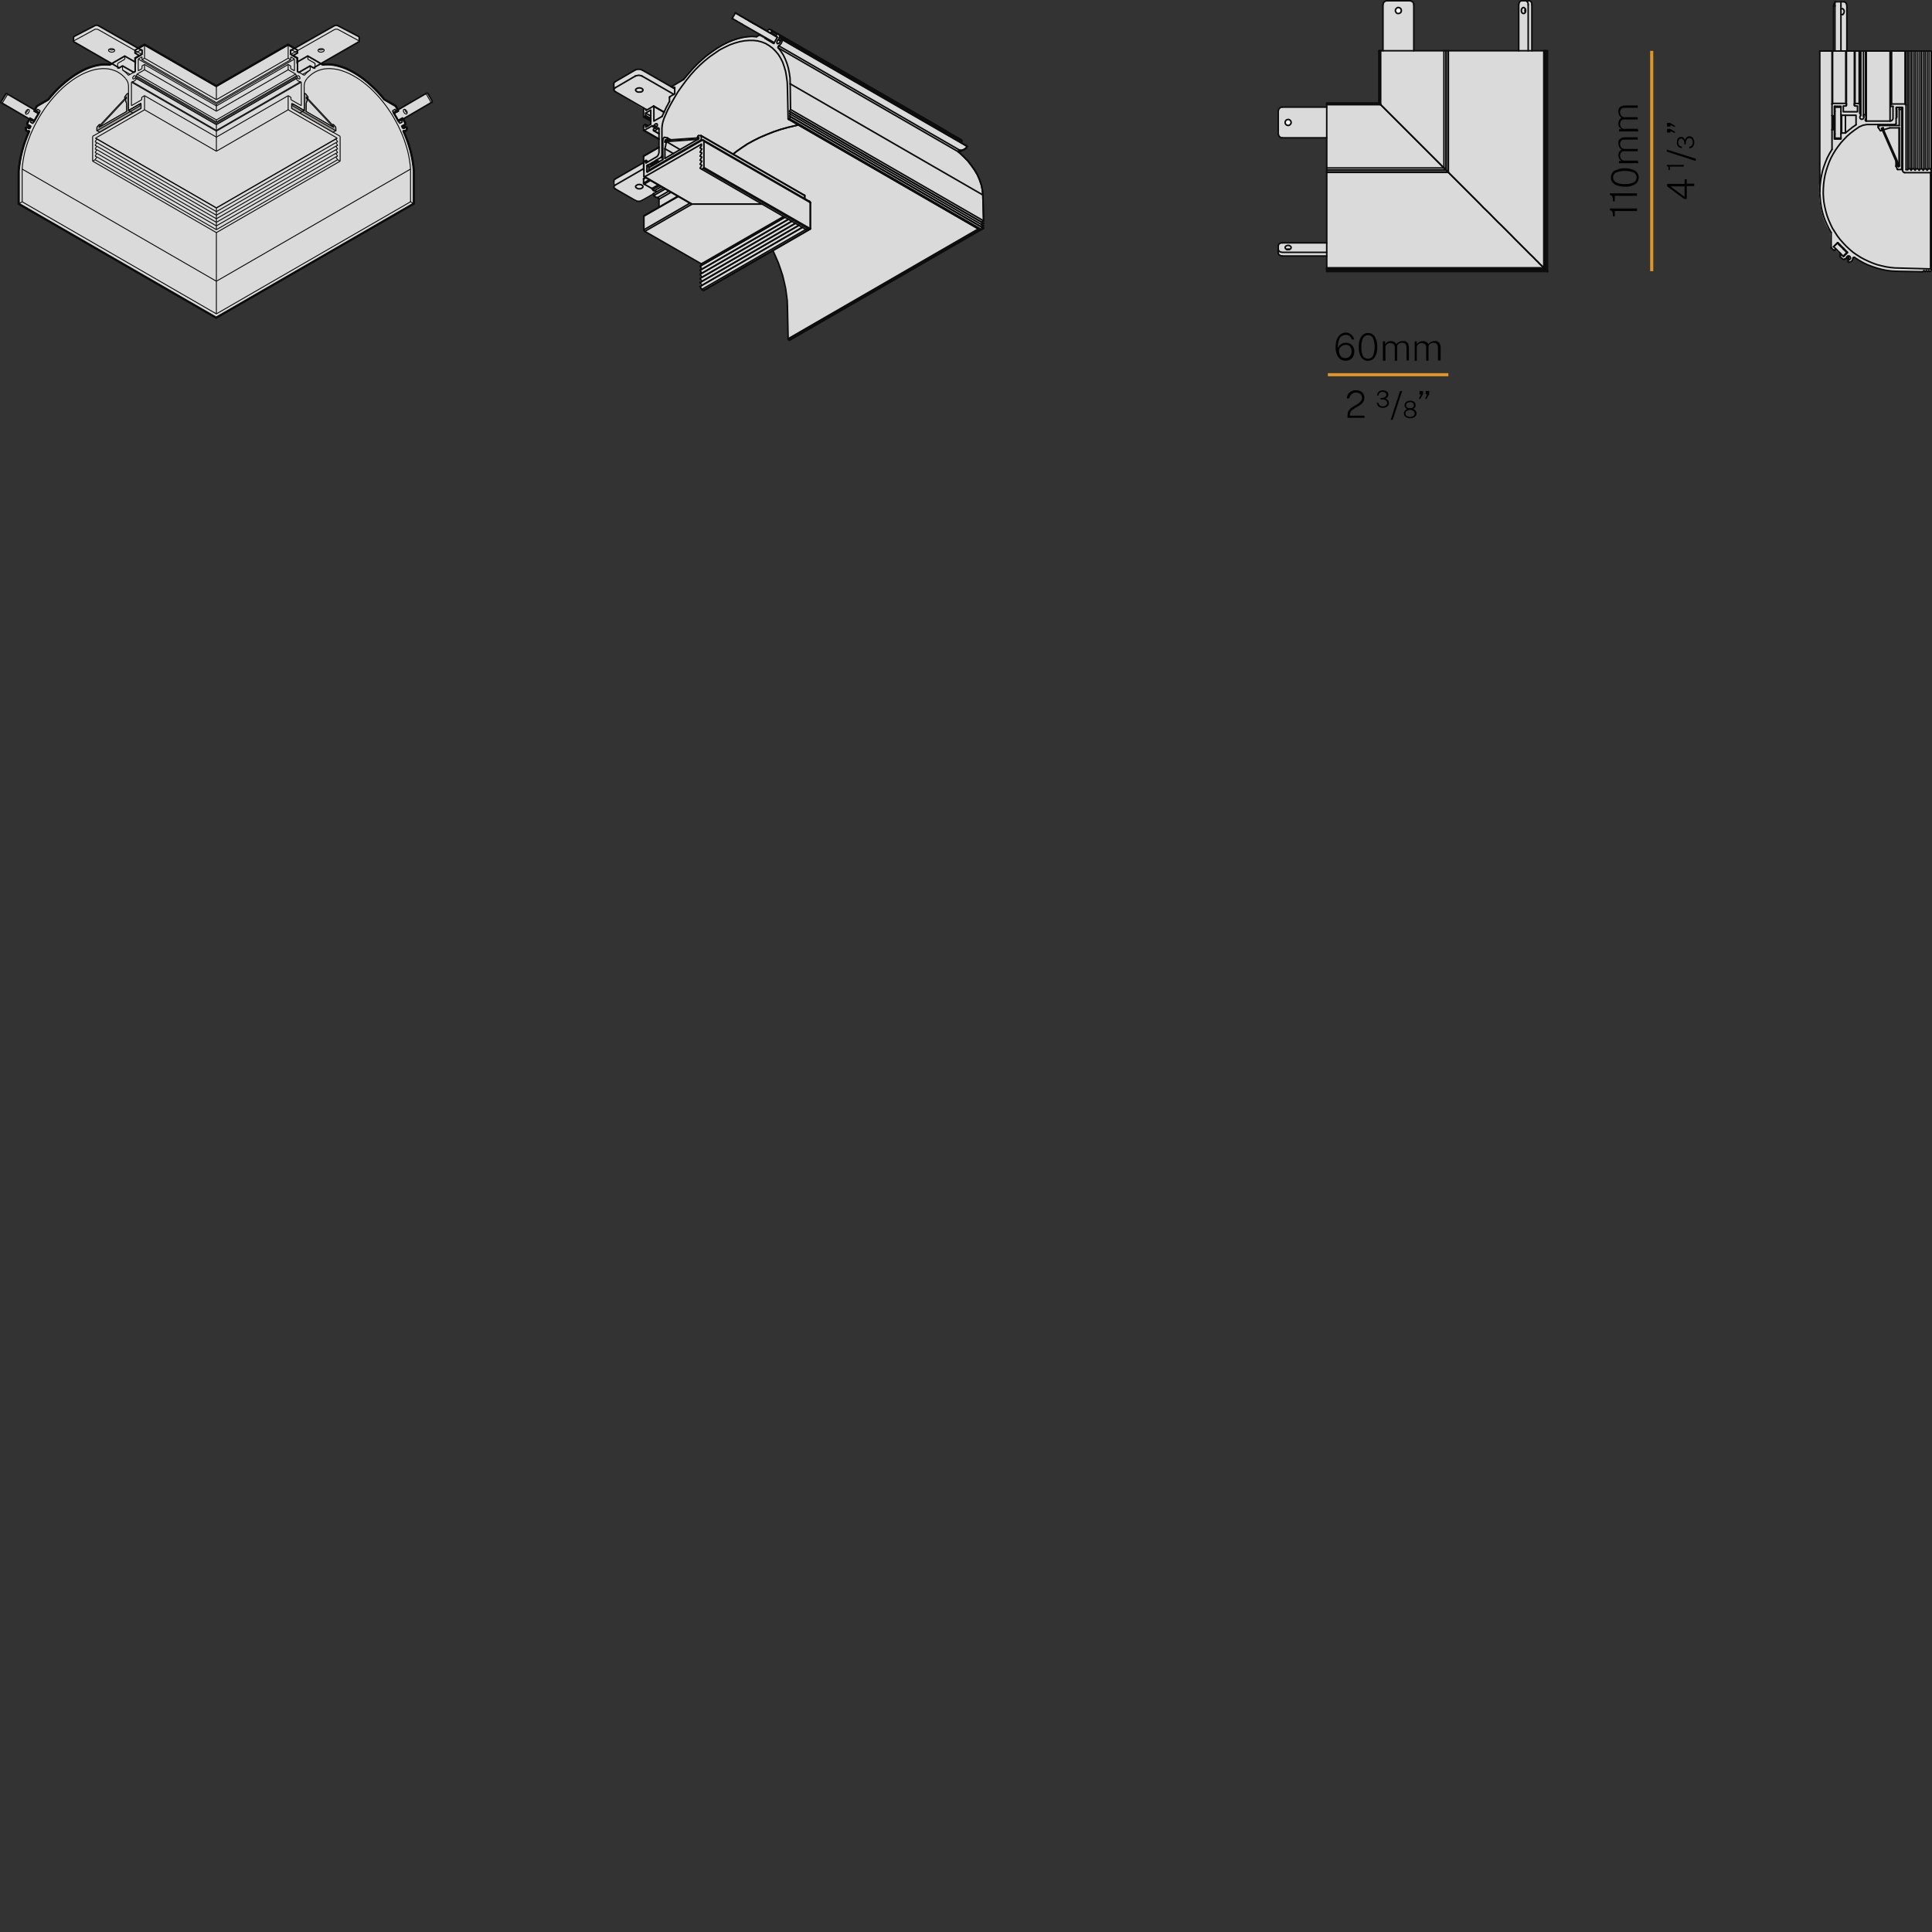 <?xml version="1.0" encoding="UTF-8"?><svg id="a" xmlns="http://www.w3.org/2000/svg" viewBox="0 0 309.56 309.56"><rect x="0" y="0" width="309.56" height="309.56" fill="#333333" stroke="none"/><defs><style>.cls-1{fill:#fff;}.cls-2,.cls-3{fill:#dadada;}.cls-4{stroke:#dd962a;stroke-width:.5px;}.cls-4,.cls-5,.cls-6,.cls-7,.cls-8,.cls-9{fill:none;}.cls-5{stroke-miterlimit:10;stroke-width:.35px;}.cls-5,.cls-6,.cls-7,.cls-8,.cls-9{stroke:#0b0c0b;}.cls-6,.cls-7{stroke-width:.15px;}.cls-6,.cls-8{stroke-miterlimit:22.93;}.cls-7{stroke-linejoin:bevel;}.cls-8,.cls-9{stroke-width:.25px;}.cls-9{stroke-linecap:round;stroke-linejoin:round;}.cls-3,.cls-10{fill-rule:evenodd;}.cls-10{fill:#a19f9e;}</style></defs><line class="cls-4" x1="264.65" y1="8.15" x2="264.65" y2="43.45"/><g><path d="M262.3,31.38h-3.57v.87h-.29c0-.2,0-.41-.05-.61-.02-.11-.08-.21-.16-.29-.08-.06-.18-.08-.28-.08v-.29h4.34v.4h.01Z"/><path d="M262.3,33.81h-3.57v.87h-.29c0-.2,0-.41-.05-.61-.02-.11-.08-.21-.16-.29-.08-.06-.18-.08-.28-.08v-.29h4.34v.4h.01Z"/><path d="M258.11,28.43c0-.43,.2-.83,.56-1.07,1.05-.54,2.3-.54,3.35,0,.59,.42,.73,1.25,.31,1.84-.09,.12-.19,.22-.31,.31-.5,.3-1.09,.44-1.67,.4-.42,0-.85-.05-1.25-.19-.3-.1-.56-.28-.75-.52-.16-.22-.25-.49-.24-.77Zm4.12,0c0-.32-.16-.62-.44-.78-.93-.36-1.95-.36-2.88,0-.28,.16-.46,.46-.45,.78,0,.32,.17,.62,.45,.78,.45,.22,.95,.32,1.45,.28,.49,.04,.99-.06,1.43-.28,.28-.16,.44-.46,.44-.78h0Z"/><path d="M262.51,26.15h-3.1v-.36h.41c-.14-.09-.27-.2-.36-.34-.11-.17-.16-.38-.15-.58,0-.12,.02-.24,.06-.36s.09-.23,.17-.33c.07-.1,.17-.17,.28-.22-.16-.09-.28-.23-.37-.39-.09-.17-.14-.36-.14-.56v-.34c.03-.12,.09-.23,.17-.33,.09-.11,.21-.2,.35-.25,.18-.07,.38-.1,.58-.1h2v.37h-2c-.18,0-.35,.02-.51,.1-.11,.06-.2,.15-.25,.26s-.07,.23-.07,.35,.02,.24,.06,.35c.04,.12,.12,.23,.22,.31,.12,.09,.28,.14,.43,.13h2.12v.37h-2.2c-.13,0-.25,.03-.35,.11-.09,.07-.16,.16-.21,.27-.05,.1-.07,.22-.07,.33,0,.12,.02,.25,.07,.36,.05,.12,.13,.23,.23,.31,.12,.09,.26,.13,.41,.12h2.12l.1,.42h0Z"/><path d="M262.51,21.06h-3.1v-.36h.41c-.14-.09-.27-.2-.36-.34-.11-.17-.16-.38-.15-.58,0-.12,.02-.24,.06-.36s.09-.23,.17-.33c.07-.1,.17-.17,.28-.22-.16-.09-.28-.23-.37-.39-.09-.17-.14-.36-.14-.56v-.34c.03-.12,.09-.23,.17-.33,.09-.11,.21-.2,.35-.25,.18-.07,.38-.1,.58-.1h2v.37h-2c-.18,0-.35,.02-.51,.1-.11,.06-.2,.15-.25,.26s-.07,.23-.07,.35,.02,.24,.06,.35c.04,.12,.12,.23,.22,.31,.12,.09,.28,.14,.43,.13h2.12v.37h-2.2c-.13,0-.25,.03-.35,.11-.09,.07-.16,.16-.21,.27-.05,.1-.07,.22-.07,.33,0,.12,.02,.25,.07,.36,.05,.12,.13,.23,.23,.31,.12,.09,.26,.13,.41,.12h2.12l.1,.42h0Z"/></g><g><path d="M269.49,23.73c-.15,0-.3-.03-.43-.11-.12-.08-.22-.19-.29-.32-.07-.14-.1-.3-.1-.46s.02-.33,.08-.48c.05-.13,.13-.24,.24-.32s.24-.12,.37-.12c.14,0,.27,.04,.37,.13,.12,.1,.21,.23,.26,.37,.05-.16,.14-.31,.26-.43,.12-.11,.28-.16,.44-.16,.15,0,.3,.04,.42,.13s.22,.22,.27,.36c.07,.16,.1,.34,.09,.52,0,.24-.08,.47-.23,.66-.14,.17-.35,.27-.57,.27v-.26c.16,0,.31-.09,.41-.21,.1-.13,.16-.29,.15-.45,0-.19-.04-.37-.15-.52-.09-.13-.23-.2-.39-.2s-.31,.08-.41,.21c-.11,.16-.16,.35-.16,.55v.24h-.24v-.24c0-.12-.02-.23-.07-.34-.04-.1-.11-.18-.19-.25-.07-.06-.16-.09-.25-.09-.13,0-.24,.06-.32,.16-.1,.14-.15,.3-.14,.47,0,.1,.02,.21,.06,.3,.08,.21,.29,.35,.52,.33v.26h0Z"/><path d="M271.71,25.8l-4.64-1.5v-.33l4.64,1.45v.38Z"/><path d="M268.36,21.32l-.7-.32v.23h-.55v-.58h.48l.78,.45v.22h-.01Zm0-.95l-.7-.33v.23h-.55v-.58h.48l.78,.46v.22h-.01Z"/><path d="M267.12,29.86v-.4h2.8v-.74h.35v.71h1.19v.38h-1.19v2.07h-.41l-2.74-2.02Zm2.79,1.68v-1.67h-2.25l2.25,1.67Z"/><path d="M269.77,26.7h-2.22v.55h-.23c.03-.16,.03-.33,0-.49-.05-.09-.14-.14-.24-.13v-.21h2.73l-.04,.28Z"/></g><line class="cls-4" x1="232.07" y1="60.04" x2="212.76" y2="60.04"/><g><path d="M221.58,57.8v-3.1h.36v.46c.09-.14,.2-.27,.34-.36,.17-.11,.38-.16,.58-.15,.12,0,.24,.02,.35,.06,.12,.04,.23,.09,.33,.17,.1,.07,.17,.17,.22,.28,.09-.16,.23-.28,.39-.37,.17-.09,.36-.14,.56-.14h.34c.13,.02,.25,.07,.35,.15,.11,.09,.2,.21,.25,.35,.07,.19,.1,.39,.09,.59v2h-.37v-2c0-.18-.02-.35-.1-.51-.06-.11-.15-.2-.26-.25s-.23-.07-.35-.07-.24,.02-.35,.06c-.13,.04-.24,.12-.32,.22-.09,.12-.14,.28-.13,.43v2.18h-.37v-2.2c0-.13-.03-.25-.11-.35-.07-.09-.16-.16-.27-.21-.1-.05-.22-.07-.33-.07-.12,0-.25,.02-.36,.07-.12,.05-.23,.13-.31,.23-.09,.12-.14,.26-.13,.41v2.12h-.4Z"/><path d="M226.67,57.8v-3.1h.36v.46c.09-.15,.22-.27,.37-.36,.17-.11,.38-.16,.58-.15,.12,0,.24,.02,.35,.06,.12,.04,.23,.09,.33,.17,.1,.07,.17,.17,.22,.28,.09-.16,.23-.28,.39-.37,.17-.09,.36-.14,.56-.14h.34c.26,.07,.48,.26,.57,.52,.07,.19,.1,.38,.09,.58v2h-.43v-2c0-.18-.02-.35-.1-.51-.06-.11-.15-.2-.26-.25s-.23-.07-.35-.07-.24,.02-.35,.06c-.13,.04-.24,.12-.32,.22-.09,.12-.14,.28-.13,.43v2.17h-.37v-2.2c0-.13-.03-.25-.11-.35-.07-.09-.16-.16-.27-.21-.1-.05-.22-.07-.33-.07-.12,0-.25,.02-.36,.07-.12,.05-.23,.13-.31,.23-.09,.12-.14,.26-.13,.41v2.12h-.34Z"/><path d="M215.59,53.28c.21,0,.43,.04,.62,.13,.2,.1,.37,.24,.5,.41s.22,.36,.25,.57h-.36c-.06-.21-.18-.4-.35-.53-.18-.14-.4-.21-.63-.2-.26,0-.51,.08-.71,.24-.21,.19-.35,.44-.42,.71-.09,.39-.13,.79-.1,1.19,.05-.17,.13-.33,.25-.46,.12-.13,.26-.24,.42-.31,.17-.07,.35-.11,.53-.11,.26,0,.51,.05,.74,.17,.21,.11,.38,.28,.49,.48,.12,.23,.19,.49,.18,.75,0,.27-.05,.53-.17,.77-.11,.22-.28,.4-.49,.52-.23,.13-.5,.2-.77,.19-.3,0-.59-.08-.83-.26-.25-.19-.44-.45-.55-.75-.14-.38-.2-.78-.19-1.18,0-.41,.06-.81,.19-1.2,.1-.31,.29-.59,.55-.8,.24-.2,.54-.32,.85-.33h0Zm-.03,1.99c-.17,0-.34,.05-.49,.13-.15,.08-.28,.19-.38,.33-.1,.14-.15,.3-.14,.46,0,.21,.03,.42,.12,.62,.08,.17,.2,.33,.36,.43,.32,.19,.73,.19,1.05,0,.15-.09,.27-.22,.35-.38,.08-.18,.13-.37,.13-.57s-.03-.38-.11-.55c-.07-.15-.18-.28-.33-.37-.17-.08-.36-.12-.55-.11h0Z"/><path d="M219.2,53.35c.43,0,.83,.2,1.07,.56,.3,.51,.44,1.09,.4,1.68,.04,.59-.1,1.17-.41,1.67-.43,.59-1.24,.73-1.84,.31-.12-.09-.22-.19-.31-.31-.3-.5-.44-1.09-.4-1.67,0-.42,.05-.84,.19-1.24,.1-.29,.28-.55,.52-.75,.23-.17,.5-.25,.78-.25h0Zm0,4.12c.32,0,.62-.16,.78-.44,.37-.92,.37-1.96,0-2.88-.25-.43-.8-.58-1.23-.33-.14,.08-.25,.19-.33,.33-.23,.46-.33,.98-.29,1.49-.04,.49,.06,.99,.28,1.43,.15,.29,.46,.4,.79,.4h0Z"/></g><g><path class="cls-2" d="M293.56,8.17l.08,8.44,2.07-.08,.16-8.42,13.57,.06-.1,35.26-.28-.1h-.77l-.36,.2c-6.33,.38-9.39-1.45-9.39-1.45l-1.55-.83c-.26,1.17-1,.68-1,.68,0,0,.25-1.25-.16-.75s-.64,.36-.64,.36l-.43-.52,.18-.23-.93-.84-.29,.16-.41-.45s0-1.68-.06-2.49c-2.26-3.25-1.75-8.01-1.75-8.01V8.2"/><path class="cls-2" d="M294.16,.22c.44-.08,.9-.07,1.34,.02,.18,.17,.3,.39,.36,.64v7.24h-.09l-.07,8.42-2.22,.09,.25-8.51,.02-7.37,.41-.52"/><line class="cls-9" x1="300.93" y1="19.95" x2="300.93" y2="20.36"/><line class="cls-9" x1="303.79" y1="25.85" x2="303.79" y2="26.62"/><line class="cls-9" x1="298.16" y1="18.4" x2="298.16" y2="8.17"/><line class="cls-9" x1="298.57" y1="8.17" x2="298.57" y2="18.54"/><line class="cls-9" x1="299" y1="18.79" x2="299" y2="8.17"/><line class="cls-9" x1="291.58" y1="8.17" x2="291.58" y2="30.7"/><line class="cls-9" x1="294.1" y1="39.89" x2="294.1" y2="39.84"/><line class="cls-9" x1="294.83" y1="40.57" x2="294.83" y2="41.07"/><line class="cls-9" x1="296.08" y1="41.04" x2="296.08" y2="41.84"/><line class="cls-9" x1="294.26" y1="39.98" x2="294.87" y2="40.59"/><line class="cls-9" x1="294.85" y1="39.39" x2="295.46" y2="40"/><polyline class="cls-9" points="295.33 41.04 295.31 41.04 295.28 41.02 295.24 40.98 295.19 40.93 294.94 40.68 294.87 40.59"/><line class="cls-9" x1="295.33" y1="41.04" x2="295.92" y2="40.45"/><polyline class="cls-9" points="295.92 40.45 295.89 40.45 295.87 40.43 295.83 40.39 295.78 40.32 295.71 40.25 295.62 40.18 295.56 40.09 295.46 40"/><polyline class="cls-9" points="294.26 39.98 294.17 39.89 294.08 39.82 293.88 39.62 293.83 39.57 293.81 39.55 293.79 39.52"/><line class="cls-9" x1="293.79" y1="39.53" x2="294.4" y2="38.93"/><polyline class="cls-9" points="294.85 39.39 294.76 39.3 294.67 39.23 294.58 39.14 294.51 39.07 294.47 39.03 294.42 38.98 294.4 38.96 294.4 38.93"/><polyline class="cls-9" points="295.46 .28 295.56 .3 295.62 .35 295.71 .39 295.78 .48 295.83 .57 295.87 .69 295.89 .8 295.92 .94 295.92 8.17"/><line class="cls-9" x1="295.46" y1=".28" x2="294.97" y2=".28"/><polyline class="cls-9" points="294.97 1.46 294.99 1.43 295.08 1.39 295.19 1.39 295.28 1.41 295.37 1.5 295.44 1.59 295.49 1.73 295.49 1.89 295.46 2.02 295.42 2.14 295.35 2.25 295.26 2.32"/><polyline class="cls-9" points="295.26 2.32 295.17 2.34 295.06 2.32 294.97 2.27"/><line class="cls-9" x1="293.79" y1=".94" x2="293.79" y2="8.17"/><polyline class="cls-9" points="293.79 .94 293.81 .8 293.83 .69 293.88 .57 293.92 .48 293.99 .39 294.01 .39"/><polyline class="cls-9" points="294.74 39.27 294.76 39.27 294.76 39.21 294.74 39.16"/><polyline class="cls-9" points="295.35 39.77 295.35 39.89 295.37 39.93"/><line class="cls-9" x1="294.44" y1="39" x2="294.58" y2="39"/><line class="cls-9" x1="304.31" y1="20.49" x2="304.31" y2="26.53"/><line class="cls-9" x1="301.68" y1="20.49" x2="301.68" y2="20.56"/><line class="cls-9" x1="301.52" y1="20.56" x2="301.52" y2="20.63"/><line class="cls-9" x1="304.7" y1="17.2" x2="304.7" y2="17.52"/><line class="cls-9" x1="304.31" y1="17.2" x2="304.31" y2="17.52"/><line class="cls-9" x1="301.57" y1="20.79" x2="301.57" y2="20.88"/><line class="cls-9" x1="304.18" y1="26.57" x2="304.18" y2="26.71"/><line class="cls-9" x1="303.81" y1="26.66" x2="303.99" y2="27.09"/><polyline class="cls-9" points="303.99 27.09 304.02 27.12 304.02 27.14 304.04 27.14 304.06 27.16 304.08 27.16"/><line class="cls-9" x1="304.08" y1="27.16" x2="304.7" y2="27.16"/><line class="cls-9" x1="304.7" y1="27.16" x2="304.7" y2="17.52"/><line class="cls-9" x1="304.7" y1="17.52" x2="304.31" y2="17.52"/><line class="cls-9" x1="304.31" y1="17.52" x2="304.31" y2="20.11"/><line class="cls-9" x1="304.31" y1="20.11" x2="301.18" y2="20.11"/><polyline class="cls-9" points="301.18 20.11 301.11 20.11 301.04 20.13 301 20.17 300.95 20.24 300.93 20.29 300.93 20.36 300.95 20.42 300.98 20.49"/><line class="cls-9" x1="300.98" y1="20.49" x2="301.29" y2="20.95"/><line class="cls-9" x1="301.29" y1="20.95" x2="301.57" y2="20.88"/><line class="cls-9" x1="301.57" y1="20.88" x2="301.48" y2="20.56"/><line class="cls-9" x1="301.48" y1="20.56" x2="301.73" y2="20.49"/><line class="cls-9" x1="301.73" y1="20.49" x2="301.82" y2="20.79"/><line class="cls-9" x1="301.82" y1="20.79" x2="302.79" y2="20.49"/><line class="cls-9" x1="302.79" y1="20.49" x2="304.31" y2="20.49"/><line class="cls-9" x1="304.31" y1="20.49" x2="304.31" y2="26.64"/><line class="cls-9" x1="304.31" y1="26.64" x2="304.18" y2="26.71"/><line class="cls-9" x1="304.18" y1="26.71" x2="304.08" y2="26.53"/><polyline class="cls-9" points="304.08 26.53 304.08 26.5 304.06 26.48 304.04 26.48 304.02 26.46 303.97 26.46 303.97 26.48"/><line class="cls-9" x1="303.97" y1="26.48" x2="303.86" y2="26.53"/><polyline class="cls-9" points="303.86 26.53 303.83 26.53 303.81 26.55 303.81 26.57 303.79 26.57 303.79 26.64 303.81 26.66"/><line class="cls-9" x1="301.52" y1="20.63" x2="304.13" y2="26.59"/><line class="cls-9" x1="304.13" y1="26.59" x2="304.31" y2="26.53"/><line class="cls-9" x1="304.31" y1="26.53" x2="301.68" y2="20.56"/><line class="cls-9" x1="301.68" y1="20.56" x2="301.52" y2="20.63"/><polyline class="cls-9" points="294.01 17.84 294.01 17.18 294.97 17.18"/><line class="cls-9" x1="294.97" y1="17.18" x2="294.97" y2="17.84"/><line class="cls-9" x1="294.01" y1="21.47" x2="294.01" y2="17.84"/><line class="cls-9" x1="294.97" y1="21.47" x2="294.97" y2="17.84"/><line class="cls-9" x1="294.97" y1="22.13" x2="294.01" y2="22.13"/><line class="cls-9" x1="294.01" y1="22.13" x2="294.01" y2="21.47"/><line class="cls-9" x1="294.97" y1="21.47" x2="294.97" y2="22.13"/><polyline class="cls-9" points="294.01 .94 294.01 .28 294.97 .28"/><line class="cls-9" x1="294.97" y1=".28" x2="294.97" y2=".94"/><line class="cls-9" x1="294.01" y1="8.17" x2="294.01" y2=".94"/><line class="cls-9" x1="294.01" y1="17.18" x2="294.01" y2="17.02"/><line class="cls-9" x1="294.97" y1="8.17" x2="294.97" y2=".94"/><line class="cls-9" x1="302.93" y1="17.04" x2="303.31" y2="17.04"/><polyline class="cls-9" points="298.89 19.15 298.87 19.18 298.87 19.27 298.89 19.31 298.91 19.33 298.93 19.38 298.98 19.38 299.03 19.4 302.84 19.4 302.93 19.38 303.02 19.36 303.11 19.31 303.18 19.24 303.24 19.18 303.29 19.09 303.31 18.99 303.31 18.9 303.31 17.04"/><polyline class="cls-9" points="298.89 19.15 298.93 19.06 298.96 18.97 298.98 18.9 299 18.81 298.98 18.72 298.98 18.63 298.93 18.54 298.91 18.45"/><polyline class="cls-9" points="298.91 18.45 298.87 18.4 298.8 18.38 298.73 18.36 298.66 18.38 298.62 18.43 298.57 18.5 298.57 18.56 298.59 18.63"/><polyline class="cls-9" points="298.12 18.54 298.03 18.63 298.01 18.74 298.01 18.88 298.05 18.97 298.14 19.06 298.25 19.11 298.39 19.11 298.5 19.06 298.57 18.97 298.64 18.86 298.64 18.74 298.59 18.63"/><polyline class="cls-9" points="298.12 18.54 298.14 18.52 298.16 18.47 298.16 18.34 298.14 18.31 298.1 18.27 298.07 18.25"/><polyline class="cls-9" points="297.98 16.68 297.98 18.11 297.98 18.15 298.01 18.18 298.01 18.2 298.03 18.2 298.03 18.22 298.05 18.25 298.07 18.25"/><polyline class="cls-9" points="297.98 16.68 297.98 16.64 297.96 16.61 297.94 16.59 297.89 16.59"/><line class="cls-9" x1="297.23" y1="16.57" x2="297.89" y2="16.59"/><polyline class="cls-9" points="297.23 16.57 297.21 16.59 297.17 16.59 297.17 16.61 297.14 16.61 297.14 16.64 297.12 16.66 297.12 16.68"/><line class="cls-9" x1="297.12" y1="16.86" x2="297.12" y2="16.68"/><polyline class="cls-9" points="297.12 16.86 297.12 16.89 297.14 16.91 297.14 16.93 297.17 16.93 297.17 16.95 297.21 16.95 297.23 16.98"/><polyline class="cls-9" points="295.74 16.98 295.35 16.98 295.35 17.91 297.62 17.91 297.62 16.98 297.23 16.98"/><polyline class="cls-9" points="295.74 16.98 295.76 16.95 295.8 16.95 295.8 16.93 295.83 16.93 295.83 16.91 295.85 16.89 295.85 16.86"/><line class="cls-9" x1="295.85" y1="16.68" x2="295.85" y2="16.86"/><polyline class="cls-9" points="295.85 16.68 295.85 16.66 295.83 16.64 295.83 16.61 295.8 16.61 295.8 16.59 295.76 16.59 295.74 16.57"/><line class="cls-9" x1="293.63" y1="16.57" x2="295.74" y2="16.57"/><polyline class="cls-9" points="293.63 16.57 293.6 16.59 293.56 16.59 293.56 16.61 293.54 16.61 293.54 16.68"/><line class="cls-9" x1="293.54" y1="18.5" x2="293.54" y2="16.68"/><polyline class="cls-9" points="293.54 18.5 293.54 18.54 293.56 18.56 293.58 18.59 293.63 18.59"/><line class="cls-9" x1="293.81" y1="18.59" x2="293.63" y2="18.59"/><polyline class="cls-9" points="293.81 18.59 293.85 18.59 293.88 18.56 293.9 18.54 293.9 18.52 293.92 18.52 293.92 18.5"/><polyline class="cls-9" points="294.97 17.18 294.97 17.02 293.92 17.02 293.92 18.5"/><polyline class="cls-9" points="294.97 18.38 294.97 18.4 294.99 18.4 294.99 18.43 295.01 18.45 295.03 18.47 295.08 18.47"/><polyline class="cls-9" points="297.39 19.99 297.39 18.47 295.08 18.47"/><polyline class="cls-9" points="297.39 19.99 297.17 20.15 296.96 20.29 296.73 20.45 296.53 20.63 296.3 20.79 296.1 20.97 295.89 21.13 295.69 21.31"/><line class="cls-9" x1="295.08" y1="21.31" x2="295.69" y2="21.31"/><polyline class="cls-9" points="295.08 21.31 295.06 21.31 295.03 21.33 295.01 21.33 295.01 21.35 294.99 21.35 294.99 21.38 294.97 21.4 294.97 21.42"/><polyline class="cls-9" points="293.92 20.81 293.92 22.28 294.97 22.28 294.97 22.13"/><polyline class="cls-9" points="293.92 20.81 293.9 20.79 293.9 20.76 293.88 20.74 293.85 20.72 293.81 20.72"/><line class="cls-9" x1="293.63" y1="20.72" x2="293.81" y2="20.72"/><polyline class="cls-9" points="293.63 20.72 293.58 20.72 293.56 20.74 293.54 20.76 293.54 20.81"/><line class="cls-9" x1="293.54" y1="23.94" x2="293.54" y2="20.81"/><polyline class="cls-9" points="293.54 23.94 293.15 24.58 292.81 25.23 292.52 25.91 292.27 26.59 292.04 27.3 291.88 28.02 291.74 28.75 291.65 29.47 291.58 30.2 291.58 30.95 291.63 31.68 291.7 32.42 291.81 33.15 291.97 33.88 292.17 34.58 292.42 35.28 292.72 35.96 293.04 36.62 293.4 37.26"/><line class="cls-9" x1="293.4" y1="39.64" x2="293.4" y2="37.26"/><polyline class="cls-9" points="293.4 39.64 293.4 39.68 293.42 39.68 293.42 39.71"/><line class="cls-9" x1="293.81" y1="40.09" x2="293.42" y2="39.71"/><polyline class="cls-9" points="293.81 40.09 293.83 40.11 293.94 40.11 293.94 40.09"/><line class="cls-9" x1="294.08" y1="39.96" x2="293.94" y2="40.09"/><polyline class="cls-9" points="294.08 39.96 294.1 39.93 294.1 39.84 294.08 39.82"/><polyline class="cls-9" points="295.33 41.04 295.4 41.11 296.05 40.45 294.47 38.87 293.79 39.52"/><polyline class="cls-9" points="295.12 40.86 295.1 40.84 295.03 40.84 295.01 40.86 294.99 40.86"/><line class="cls-9" x1="294.85" y1="41" x2="294.99" y2="40.86"/><polyline class="cls-9" points="294.85 41 294.85 41.02 294.83 41.04 294.83 41.11 294.85 41.11 294.85 41.14"/><line class="cls-9" x1="295.17" y1="41.45" x2="294.85" y2="41.14"/><polyline class="cls-9" points="295.17 41.45 295.21 41.48 295.24 41.5 295.28 41.52 295.33 41.54 295.49 41.54"/><line class="cls-9" x1="295.49" y1="41.54" x2="295.67" y2="41.48"/><polyline class="cls-9" points="295.67 41.48 295.71 41.48 295.74 41.45 295.78 41.43 295.8 41.41 295.83 41.39 295.85 41.34 295.85 41.32 295.87 41.27"/><polyline class="cls-9" points="296.21 41.66 296.33 41.61 296.42 41.54 296.48 41.45 296.51 41.34 296.48 41.23 296.42 41.11 296.33 41.04 296.21 41.02 296.1 41.02 295.99 41.09 295.92 41.16 295.87 41.27"/><polyline class="cls-9" points="296.21 41.66 296.17 41.68 296.1 41.73 296.08 41.79 296.08 41.91 296.12 41.97 296.19 42 296.26 42.02"/><polyline class="cls-9" points="296.26 42.02 296.37 42 296.48 41.95 296.6 41.91 296.69 41.82 296.78 41.73 296.83 41.61 296.87 41.5 296.89 41.39"/><polyline class="cls-9" points="297.14 41.25 297.1 41.23 297.03 41.23 296.98 41.25 296.94 41.27 296.92 41.29 296.89 41.34 296.89 41.39"/><polyline class="cls-9" points="297.14 41.25 297.82 41.68 298.53 42.09 299.25 42.43 300.02 42.72 300.77 42.97 301.57 43.18 302.36 43.34 303.16 43.43 303.97 43.47"/><line class="cls-9" x1="303.97" y1="43.47" x2="308.08" y2="43.54"/><polyline class="cls-9" points="309.44 43.18 309.44 43.34 309.23 43.54 309.05 43.34 308.85 43.54 308.67 43.34 308.46 43.54 308.28 43.34 308.08 43.54"/><polyline class="cls-9" points="309.44 43.18 309.44 43.15 309.42 43.15 309.42 43.13 309.39 43.11 309.37 43.09 309.33 43.09"/><polyline class="cls-9" points="303.65 19.95 299.43 19.95 299.21 19.95 298.98 19.97 298.75 20.02 298.53 20.06 298.3 20.15 298.1 20.24 297.89 20.33 297.69 20.47 297.1 20.88 296.51 21.33 295.96 21.81 295.46 22.33 294.97 22.87 294.53 23.44 294.1 24.05 293.72 24.67 293.38 25.3 293.08 25.98 292.83 26.66 292.61 27.34 292.42 28.07 292.29 28.77 292.2 29.5 292.15 30.22 292.13 30.95 292.17 31.68 292.24 32.4 292.38 33.13 292.54 33.83 292.74 34.53 292.99 35.21 293.29 35.9 293.6 36.55 294.38 37.78 294.83 38.37 295.31 38.91 295.8 39.43 296.33 39.93 296.89 40.41 297.48 40.82 298.12 41.23 298.75 41.57 299.41 41.88 300.07 42.16 300.77 42.41 301.48 42.59 302.18 42.75 302.91 42.86 303.63 42.93 304.36 42.95 309.33 43.09"/><polyline class="cls-9" points="303.65 19.95 303.68 19.92 303.7 19.92 303.72 19.9 303.77 19.9 303.77 19.86 303.79 19.83 303.79 19.81 303.81 19.79"/><line class="cls-9" x1="303.81" y1="19.79" x2="303.81" y2="18.95"/><polyline class="cls-9" points="304.86 27.34 304.86 17.27 304.86 17.23 304.83 17.23 304.83 17.2 304.81 17.2 303.86 17.2 303.83 17.2 303.83 17.23 303.81 17.23 303.81 17.27 303.81 17.59 303.9 17.68 303.81 17.79 303.9 17.88 303.81 17.97 303.9 18.06 303.81 18.18 303.9 18.27 303.81 18.36 303.9 18.45 303.81 18.56 303.9 18.65 303.81 18.74 303.9 18.84 303.81 18.95"/><polyline class="cls-9" points="304.86 27.34 304.88 27.39 304.88 27.46 304.92 27.5 304.97 27.57 305.01 27.59 305.06 27.64 305.13 27.64 305.2 27.66"/><line class="cls-9" x1="309.33" y1="27.66" x2="305.2" y2="27.66"/><polyline class="cls-9" points="309.33 27.66 309.35 27.66 309.37 27.64 309.39 27.64 309.42 27.61 309.42 27.59 309.44 27.57"/><polyline class="cls-9" points="305.67 27.18 305.9 26.96 306.22 27.27 306.53 26.96 306.85 27.27 307.17 26.96 307.51 27.27 307.83 26.96 308.15 27.27 308.46 26.96 308.78 27.27 309.1 26.96 309.44 27.27 309.44 27.57"/><line class="cls-9" x1="305.67" y1="27.18" x2="305.4" y2="27.18"/><line class="cls-9" x1="305.4" y1="16.82" x2="305.4" y2="27.18"/><polyline class="cls-9" points="305.4 16.82 305.4 16.75 305.38 16.73 305.36 16.7 305.33 16.68 305.31 16.68 305.29 16.66 305.24 16.66"/><line class="cls-9" x1="305.24" y1="16.66" x2="303.09" y2="16.66"/><polyline class="cls-9" points="303.09 16.66 303.06 16.66 303.04 16.68 303 16.68 302.97 16.7 302.95 16.73 302.95 16.75 302.93 16.79 302.93 16.82"/><line class="cls-9" x1="302.93" y1="16.82" x2="302.93" y2="17.04"/><line class="cls-9" x1="293.63" y1="8.17" x2="293.63" y2="16.57"/><polyline class="cls-9" points="293.63 8.17 295.74 8.17 295.74 16.57"/><line class="cls-9" x1="295.85" y1="8.17" x2="295.85" y2="16.68"/><line class="cls-9" x1="295.85" y1="8.17" x2="295.74" y2="8.17"/><polyline class="cls-9" points="293.63 8.17 293.54 8.17 293.54 16.68"/><line class="cls-9" x1="297.23" y1="8.17" x2="297.23" y2="16.57"/><polyline class="cls-9" points="297.23 8.17 297.12 8.17 297.12 16.68"/><polyline class="cls-9" points="297.23 8.17 297.89 8.17 297.89 16.59"/><line class="cls-9" x1="297.98" y1="8.17" x2="297.98" y2="16.68"/><line class="cls-9" x1="297.98" y1="8.17" x2="297.89" y2="8.17"/><line class="cls-9" x1="305.4" y1="8.17" x2="305.4" y2="16.82"/><polyline class="cls-9" points="305.4 8.17 305.24 8.17 305.24 16.66"/><line class="cls-9" x1="303.09" y1="8.17" x2="303.09" y2="16.66"/><polyline class="cls-9" points="305.24 8.17 303.09 8.17 302.93 8.17 302.93 16.82"/><line class="cls-9" x1="303.9" y1="17.2" x2="303.9" y2="17.68"/><line class="cls-9" x1="303.9" y1="17.68" x2="303.9" y2="17.88"/><line class="cls-9" x1="295.85" y1="8.17" x2="297.12" y2="8.17"/><line class="cls-9" x1="303.9" y1="17.88" x2="303.9" y2="18.06"/><polyline class="cls-9" points="297.98 8.17 298.07 8.17 298.07 18.25"/><line class="cls-9" x1="303.9" y1="18.06" x2="303.9" y2="18.27"/><line class="cls-9" x1="298.16" y1="8.17" x2="298.07" y2="8.17"/><line class="cls-9" x1="303.9" y1="18.27" x2="303.9" y2="18.45"/><line class="cls-9" x1="298.91" y1="8.17" x2="298.91" y2="18.45"/><polyline class="cls-9" points="299 8.17 298.91 8.17 298.57 8.17"/><line class="cls-9" x1="298.16" y1="8.17" x2="298.57" y2="8.17"/><line class="cls-9" x1="303.9" y1="18.45" x2="303.9" y2="18.65"/><line class="cls-9" x1="303.9" y1="18.65" x2="303.9" y2="18.84"/><line class="cls-9" x1="302.84" y1="8.17" x2="302.84" y2="19.4"/><line class="cls-9" x1="302.84" y1="8.17" x2="302.93" y2="8.17"/><polyline class="cls-9" points="299 8.17 299.03 8.17 299.03 19.4"/><line class="cls-9" x1="299.03" y1="8.17" x2="302.84" y2="8.17"/><line class="cls-9" x1="295.69" y1="18.47" x2="295.69" y2="21.31"/><line class="cls-9" x1="293.54" y1="18.5" x2="293.54" y2="20.81"/><line class="cls-9" x1="293.92" y1="18.5" x2="293.92" y2="20.81"/><line class="cls-9" x1="293.54" y1="8.17" x2="291.58" y2="8.17"/><line class="cls-9" x1="309.1" y1="8.17" x2="309.1" y2="26.96"/><polyline class="cls-9" points="309.1 8.17 309.44 8.17 309.44 27.27"/><line class="cls-9" x1="307.17" y1="8.17" x2="307.17" y2="26.96"/><polyline class="cls-9" points="307.17 8.17 307.51 8.17 307.51 27.27"/><line class="cls-9" x1="306.22" y1="8.17" x2="306.22" y2="27.27"/><polyline class="cls-9" points="306.22 8.17 306.53 8.17 306.53 26.96"/><line class="cls-9" x1="308.46" y1="8.17" x2="308.46" y2="26.96"/><polyline class="cls-9" points="308.46 8.17 308.78 8.17 308.78 27.27"/><line class="cls-9" x1="308.78" y1="8.17" x2="309.1" y2="8.17"/><polyline class="cls-9" points="307.51 8.17 307.83 8.17 307.83 26.96"/><polyline class="cls-9" points="307.83 8.17 308.15 8.17 308.15 27.27"/><line class="cls-9" x1="306.85" y1="8.17" x2="306.85" y2="27.27"/><line class="cls-9" x1="306.85" y1="8.17" x2="307.17" y2="8.17"/><line class="cls-9" x1="308.15" y1="8.17" x2="308.46" y2="8.17"/><line class="cls-9" x1="306.53" y1="8.17" x2="306.85" y2="8.17"/><line class="cls-9" x1="305.67" y1="8.17" x2="305.67" y2="27.18"/><polyline class="cls-9" points="305.67 8.17 305.9 8.17 305.9 26.96"/><line class="cls-9" x1="305.9" y1="8.17" x2="306.22" y2="8.17"/><line class="cls-9" x1="305.67" y1="8.17" x2="305.4" y2="8.17"/><line class="cls-9" x1="295.4" y1="40.98" x2="295.4" y2="41.11"/><line class="cls-9" x1="295.4" y1="39.8" x2="295.4" y2="39.93"/><line class="cls-9" x1="309.44" y1="27.57" x2="309.44" y2="43.18"/><line class="cls-9" x1="293.79" y1=".94" x2="294.01" y2=".94"/><line class="cls-9" x1="294.51" y1="38.93" x2="294.4" y2="38.93"/><line class="cls-9" x1="301.18" y1="19.95" x2="301.18" y2="20.11"/><line class="cls-9" x1="304.08" y1="26.53" x2="304.08" y2="26.53"/><line class="cls-9" x1="303.97" y1="26.23" x2="303.97" y2="26.48"/><line class="cls-9" x1="303.86" y1="25.96" x2="303.86" y2="26.53"/><line class="cls-9" x1="293.63" y1="18.59" x2="293.63" y2="20.72"/><line class="cls-9" x1="293.81" y1="18.59" x2="293.81" y2="20.72"/><line class="cls-9" x1="295.08" y1="18.47" x2="295.08" y2="21.31"/><line class="cls-9" x1="294.99" y1="40.73" x2="294.99" y2="40.86"/><line class="cls-9" x1="294.85" y1="40.59" x2="294.85" y2="41"/><line class="cls-9" x1="296.21" y1="41.02" x2="296.21" y2="41.66"/><line class="cls-9" x1="309.33" y1="27.66" x2="309.33" y2="43.09"/></g><g><polyline class="cls-2" points="212.58 16.7 220.95 16.7 221.13 8.13 247.74 8.13 247.58 43.16 212.58 43.31 212.58 16.64"/><path class="cls-2" d="M204.81,39.37c.09-.23,.28-.4,.52-.45h7.25v2.11h-7.11l-.64-.36"/><path class="cls-2" d="M221.59,.76c.06-.28,.25-.52,.52-.64h3.77c.35,0,.64,.28,.66,.64-.05,.57,0,7.37,0,7.37h-4.95"/><path class="cls-1" d="M223.64,1.45s.79-.64,.82,.23c.03,.87-.38,.53-.62,.53s-.21-.76-.21-.76"/><path class="cls-2" d="M212.58,17.16h-7.25c-.28,0-.5,.24-.5,.52-.02,.51-.02,3.77-.02,3.77,.05,.24,.2,.45,.41,.59,.25,.05,7.36,.05,7.36,.05"/><path class="cls-1" d="M205.96,19.33s.79-.64,.82,.23-.38,.53-.62,.53-.21-.76-.21-.76"/><path class="cls-2" d="M243.34,.76l.3-.59,1.36-.05s.45,0,.45,.8v7.21h-2.13"/><polyline class="cls-9" points="212.58 40.43 205.47 40.43 205.33 40.41 205.22 40.39 205.11 40.34 205.02 40.3 204.93 40.23 204.88 40.14 204.84 40.07 204.81 39.98"/><line class="cls-9" x1="204.81" y1="39.37" x2="204.81" y2="39.98"/><polyline class="cls-9" points="204.81 39.37 204.84 39.28 204.88 39.19 204.93 39.09 205.02 39.03 205.11 38.98 205.22 38.94 205.33 38.91 205.47 38.91"/><line class="cls-9" x1="212.58" y1="38.91" x2="205.47" y2="38.91"/><polyline class="cls-9" points="206.85 39.78 206.78 39.87 206.67 39.93 206.56 39.98 206.42 40 206.26 40 206.13 39.96 206.04 39.89 205.95 39.8 205.92 39.71 205.92 39.59 205.97 39.5 206.06 39.41 206.17 39.37 206.31 39.32 206.44 39.32 206.58 39.34 206.72 39.41 206.81 39.48 206.85 39.57 206.88 39.69 206.85 39.78"/><polyline class="cls-9" points="243.34 .76 243.36 .65 243.39 .51 243.43 .4 243.48 .31 243.55 .24 243.64 .17 243.7 .13 243.79 .13"/><line class="cls-9" x1="244.41" y1=".12" x2="243.79" y2=".12"/><polyline class="cls-9" points="244.41 .13 244.5 .13 244.59 .17 244.66 .24 244.73 .31 244.79 .4 244.84 .51 244.86 .65 244.86 .76"/><line class="cls-9" x1="244.86" y1="8.13" x2="244.86" y2=".76"/><line class="cls-9" x1="243.34" y1="8.13" x2="243.34" y2=".76"/><polyline class="cls-9" points="243.77 1.69 243.77 1.82 243.82 1.96 243.89 2.07 243.98 2.14 244.09 2.16 244.18 2.16 244.27 2.12 244.36 2.03 244.41 1.89 244.45 1.76 244.45 1.62 244.41 1.48 244.36 1.37 244.27 1.28 244.18 1.21 244.09 1.21 243.98 1.23 243.89 1.33 243.82 1.42 243.77 1.55 243.77 1.69"/><line class="cls-9" x1="212.58" y1="41.02" x2="205.47" y2="41.02"/><polyline class="cls-9" points="205.47 41.02 205.33 41 205.22 40.98 205.11 40.93 205.02 40.89 204.93 40.82 204.88 40.73 204.84 40.66 204.81 40.57"/><line class="cls-9" x1="204.81" y1="39.98" x2="204.81" y2="40.57"/><line class="cls-9" x1="245.45" y1="8.13" x2="245.45" y2=".76"/><polyline class="cls-9" points="245 .13 245.09 .13 245.18 .17 245.27 .24 245.34 .31 245.38 .4 245.43 .51 245.45 .65 245.45 .76"/><line class="cls-9" x1="244.41" y1=".12" x2="245" y2=".12"/><polyline class="cls-9" points="206.15 39.96 206.24 39.93 206.38 39.91 206.51 39.93 206.63 39.96"/><polyline class="cls-9" points="244.36 1.69 244.36 1.55 244.41 1.46"/><polyline class="cls-9" points="244.41 1.94 244.36 1.82 244.36 1.69"/><line class="cls-9" x1="212.58" y1="22.08" x2="205.47" y2="22.08"/><line class="cls-9" x1="204.81" y1="21.45" x2="204.81" y2="17.79"/><polyline class="cls-9" points="205.47 17.16 205.33 17.16 205.22 17.2 205.11 17.27 205.02 17.34 204.93 17.43 204.88 17.54 204.84 17.68 204.81 17.79"/><line class="cls-9" x1="205.47" y1="17.16" x2="212.58" y2="17.16"/><line class="cls-9" x1="221.59" y1="8.13" x2="221.59" y2=".76"/><polyline class="cls-9" points="222.24 .13 222.11 .13 221.99 .17 221.88 .24 221.79 .31 221.7 .4 221.65 .51 221.61 .65 221.59 .76"/><line class="cls-9" x1="222.24" y1=".12" x2="225.87" y2=".12"/><polyline class="cls-9" points="226.53 .76 226.51 .65 226.49 .51 226.42 .4 226.35 .31 226.24 .24 226.12 .17 226.01 .13 225.87 .13"/><line class="cls-9" x1="226.53" y1=".76" x2="226.53" y2="8.13"/><polyline class="cls-9" points="206.88 19.61 206.85 19.47 206.78 19.34 206.69 19.25 206.58 19.18 206.42 19.13 206.29 19.16 206.15 19.2 206.04 19.29 205.97 19.4 205.92 19.54 205.92 19.7 205.97 19.84 206.04 19.95 206.15 20.04 206.29 20.08 206.42 20.11 206.58 20.06 206.69 19.99 206.78 19.88 206.85 19.77 206.88 19.61"/><polyline class="cls-9" points="224.54 1.69 224.51 1.55 224.47 1.42 224.35 1.33 224.24 1.23 224.1 1.21 223.94 1.21 223.81 1.28 223.72 1.37 223.63 1.48 223.58 1.62 223.58 1.76 223.63 1.89 223.72 2.03 223.81 2.12 223.94 2.16 224.1 2.16 224.24 2.14 224.35 2.07 224.47 1.96 224.51 1.82 224.54 1.69"/><polyline class="cls-9" points="204.81 21.45 204.84 21.56 204.88 21.69 204.93 21.81 205.02 21.9 205.11 21.97 205.22 22.04 205.33 22.08 205.47 22.08"/><line class="cls-9" x1="247.58" y1="43.16" x2="247.58" y2="8.13"/><line class="cls-9" x1="247.74" y1="8.13" x2="247.58" y2="8.13"/><line class="cls-9" x1="247.74" y1="43.31" x2="247.74" y2="8.13"/><line class="cls-9" x1="247.74" y1="43.31" x2="247.58" y2="43.16"/><polyline class="cls-9" points="247.49 43.04 247.49 8.13 247.58 8.13"/><polyline class="cls-9" points="247.58 43.16 247.56 43.13 247.56 43.11 247.54 43.09 247.52 43.09 247.52 43.07 247.49 43.07 247.49 43.04"/><line class="cls-9" x1="247.95" y1="8.13" x2="247.74" y2="8.13"/><line class="cls-9" x1="247.95" y1="43.5" x2="247.95" y2="8.13"/><line class="cls-9" x1="247.74" y1="43.31" x2="247.95" y2="43.5"/><polyline class="cls-9" points="231.98 27.53 231.98 8.13 232.07 8.13"/><line class="cls-9" x1="232.07" y1="27.62" x2="232.07" y2="8.13"/><polyline class="cls-9" points="232.07 27.62 232.04 27.62 232.04 27.59 232.02 27.59 232.02 27.57 232 27.55 231.98 27.55 231.98 27.53"/><line class="cls-9" x1="231.68" y1="27.23" x2="231.68" y2="8.13"/><line class="cls-9" x1="231.98" y1="8.13" x2="231.68" y2="8.13"/><line class="cls-9" x1="231.98" y1="27.53" x2="231.68" y2="27.23"/><line class="cls-9" x1="231.36" y1="26.91" x2="231.36" y2="8.13"/><line class="cls-9" x1="231.68" y1="8.13" x2="231.36" y2="8.13"/><line class="cls-9" x1="231.36" y1="26.91" x2="231.68" y2="27.23"/><line class="cls-9" x1="247.36" y1="42.91" x2="247.36" y2="8.13"/><line class="cls-9" x1="247.49" y1="8.13" x2="247.36" y2="8.13"/><line class="cls-9" x1="247.36" y1="42.91" x2="247.49" y2="43.04"/><line class="cls-9" x1="221.22" y1="16.77" x2="221.22" y2="8.13"/><line class="cls-9" x1="231.36" y1="8.13" x2="221.22" y2="8.13"/><line class="cls-9" x1="221.22" y1="16.77" x2="231.36" y2="26.91"/><polyline class="cls-9" points="221.06 16.61 221.06 8.13 221.22 8.13"/><polyline class="cls-9" points="221.22 16.77 221.2 16.75 221.18 16.73 221.15 16.7 221.13 16.68 221.11 16.66 221.09 16.64 221.06 16.64 221.06 16.61"/><line class="cls-9" x1="247.36" y1="8.13" x2="232.07" y2="8.13"/><polyline class="cls-9" points="232.07 27.62 232.82 28.37 233.43 28.98 234.04 29.59 234.65 30.2 235.27 30.82 235.88 31.43 236.49 32.04 237.1 32.65 237.69 33.27 238.3 33.85 238.89 34.44 239.46 35.03 240.03 35.6 240.6 36.15 241.66 37.21 242.18 37.73 242.66 38.23 243.14 38.71 243.59 39.16 244.02 39.59 244.43 40 244.82 40.39 245.18 40.75 245.52 41.07 245.84 41.39 246.11 41.68 246.38 41.93 246.59 42.16 246.79 42.36 246.97 42.52 247.11 42.66 247.2 42.77 247.29 42.84 247.33 42.88 247.36 42.91"/><polyline class="cls-9" points="221 16.55 221 8.13 221.06 8.13"/><polyline class="cls-9" points="221.06 16.61 221.04 16.59 221.02 16.59 221.02 16.57 221 16.57 221 16.55"/><line class="cls-9" x1="220.97" y1="16.55" x2="220.97" y2="8.13"/><line class="cls-9" x1="221" y1="8.13" x2="220.97" y2="8.13"/><line class="cls-9" x1="220.97" y1="16.55" x2="221" y2="16.55"/><line class="cls-9" x1="220.97" y1="16.55" x2="220.97" y2="8.13"/><line class="cls-9" x1="247.58" y1="43.16" x2="212.58" y2="43.16"/><line class="cls-9" x1="247.74" y1="43.31" x2="212.58" y2="43.31"/><line class="cls-9" x1="247.74" y1="43.31" x2="247.58" y2="43.16"/><line class="cls-9" x1="212.58" y1="43.31" x2="212.58" y2="43.16"/><line class="cls-9" x1="247.49" y1="43.04" x2="212.58" y2="43.04"/><polyline class="cls-9" points="247.58 43.16 247.56 43.13 247.56 43.11 247.54 43.09 247.52 43.09 247.52 43.07 247.49 43.07 247.49 43.04"/><line class="cls-9" x1="212.58" y1="43.04" x2="212.58" y2="43.16"/><line class="cls-9" x1="247.95" y1="43.5" x2="212.58" y2="43.5"/><line class="cls-9" x1="247.74" y1="43.31" x2="247.95" y2="43.5"/><line class="cls-9" x1="212.58" y1="43.5" x2="212.58" y2="43.31"/><line class="cls-9" x1="232.07" y1="27.62" x2="212.58" y2="27.62"/><line class="cls-9" x1="231.98" y1="27.53" x2="212.58" y2="27.53"/><polyline class="cls-9" points="232.07 27.62 232.04 27.62 232.04 27.59 232.02 27.59 232.02 27.57 232 27.55 231.98 27.55 231.98 27.53"/><line class="cls-9" x1="212.58" y1="27.53" x2="212.58" y2="27.62"/><line class="cls-9" x1="231.68" y1="27.23" x2="212.58" y2="27.23"/><line class="cls-9" x1="231.98" y1="27.53" x2="231.68" y2="27.23"/><line class="cls-9" x1="212.58" y1="27.53" x2="212.58" y2="27.23"/><line class="cls-9" x1="231.36" y1="26.91" x2="212.58" y2="26.91"/><line class="cls-9" x1="231.36" y1="26.91" x2="231.68" y2="27.23"/><line class="cls-9" x1="212.58" y1="27.23" x2="212.58" y2="26.91"/><line class="cls-9" x1="247.36" y1="42.91" x2="212.58" y2="42.91"/><line class="cls-9" x1="247.36" y1="42.91" x2="247.49" y2="43.04"/><line class="cls-9" x1="212.58" y1="43.04" x2="212.58" y2="42.91"/><line class="cls-9" x1="221.22" y1="16.77" x2="212.58" y2="16.77"/><line class="cls-9" x1="221.22" y1="16.77" x2="231.36" y2="26.91"/><line class="cls-9" x1="212.58" y1="26.91" x2="212.58" y2="16.77"/><line class="cls-9" x1="221.06" y1="16.61" x2="212.58" y2="16.61"/><polyline class="cls-9" points="221.22 16.77 221.2 16.75 221.18 16.73 221.15 16.7 221.13 16.68 221.11 16.66 221.09 16.64 221.06 16.64 221.06 16.61"/><line class="cls-9" x1="212.58" y1="16.61" x2="212.58" y2="16.77"/><polyline class="cls-9" points="232.07 27.62 232.82 28.37 233.43 28.98 234.04 29.59 234.65 30.2 235.27 30.82 235.88 31.43 236.49 32.04 237.1 32.65 237.69 33.27 238.3 33.85 238.89 34.44 239.46 35.03 240.03 35.6 240.6 36.15 241.66 37.21 242.18 37.73 242.66 38.23 243.14 38.71 243.59 39.16 244.02 39.59 244.43 40 244.82 40.39 245.18 40.75 245.52 41.07 245.84 41.39 246.11 41.68 246.38 41.93 246.59 42.16 246.79 42.36 246.97 42.52 247.11 42.66 247.2 42.77 247.29 42.84 247.33 42.88 247.36 42.91"/><line class="cls-9" x1="212.58" y1="42.91" x2="212.58" y2="27.62"/><line class="cls-9" x1="221" y1="16.55" x2="212.58" y2="16.55"/><polyline class="cls-9" points="221.06 16.61 221.04 16.59 221.02 16.59 221.02 16.57 221 16.57 221 16.55"/><line class="cls-9" x1="212.58" y1="16.55" x2="212.58" y2="16.61"/><line class="cls-9" x1="220.97" y1="16.55" x2="212.58" y2="16.55"/><line class="cls-9" x1="220.97" y1="16.55" x2="221" y2="16.55"/><line class="cls-9" x1="212.58" y1="16.55" x2="212.58" y2="16.55"/><line class="cls-9" x1="220.97" y1="16.55" x2="212.58" y2="16.55"/></g><g><path d="M215.91,66.94v-.45c0-.2,.04-.4,.13-.58,.08-.16,.19-.31,.33-.43s.29-.23,.45-.33l.49-.29c.16-.09,.31-.19,.45-.3,.13-.1,.24-.22,.33-.36s.13-.31,.13-.48c0-.23-.09-.45-.26-.6-.48-.37-1.17-.28-1.54,.2-.11,.15-.19,.32-.22,.51h-.39c0-.23,.07-.45,.18-.65,.12-.2,.29-.36,.49-.47,.24-.13,.52-.19,.79-.18,.24,0,.49,.05,.71,.15,.19,.09,.36,.24,.47,.42,.11,.19,.17,.41,.16,.63,0,.2-.04,.4-.13,.58-.08,.16-.19,.3-.33,.42-.14,.12-.29,.23-.45,.32l-.49,.28c-.17,.09-.33,.2-.48,.32-.13,.1-.24,.22-.33,.36s-.13,.31-.13,.48v.11h2.36v.35h-2.72Z"/><path d="M220.66,63.36c0-.15,.03-.3,.11-.43,.08-.12,.19-.22,.32-.29,.14-.07,.3-.1,.46-.1s.33,.03,.48,.09c.13,.05,.24,.13,.32,.24s.12,.24,.11,.37c0,.14-.04,.27-.13,.37-.1,.12-.23,.21-.37,.26,.17,.04,.32,.13,.43,.26,.1,.12,.16,.28,.15,.44,0,.15-.04,.3-.13,.42-.09,.12-.22,.22-.36,.27-.16,.07-.34,.1-.52,.09-.24,0-.47-.08-.66-.23-.17-.14-.26-.35-.26-.57h.27c0,.16,.09,.31,.21,.41,.13,.1,.29,.16,.45,.15,.19,.01,.37-.04,.52-.15,.13-.09,.2-.23,.2-.39s-.07-.32-.2-.41c-.16-.11-.35-.17-.55-.16h-.3v-.24h.24c.12,0,.23-.02,.34-.07,.1-.04,.18-.11,.25-.19,.06-.07,.1-.16,.1-.25,0-.13-.06-.24-.16-.32-.14-.1-.3-.15-.47-.14-.1,0-.2,.02-.3,.06s-.18,.11-.24,.19c-.06,.1-.1,.21-.09,.33h-.22Z"/><path d="M222.82,67.26l1.51-4.61h.33l-1.51,4.63-.33-.02Z"/><path d="M227.34,63.9l.33-.7h-.23v-.55h.58v.48l-.46,.78h-.22Zm1,0l.33-.7h-.23v-.55h.58v.48l-.46,.78h-.22Z"/><path d="M225.93,64.2c.23-.01,.46,.05,.65,.19,.16,.13,.26,.33,.25,.54,0,.13-.03,.25-.1,.36-.08,.11-.18,.19-.3,.24,.1,.03,.18,.07,.26,.14s.15,.15,.2,.25c.05,.09,.08,.19,.08,.3,0,.22-.09,.44-.27,.57-.22,.15-.48,.23-.74,.22-.26,.01-.52-.06-.74-.21-.18-.13-.28-.34-.28-.56,0-.1,.02-.21,.07-.3,.05-.1,.12-.18,.2-.25,.07-.07,.16-.12,.26-.15-.12-.05-.23-.13-.31-.23-.07-.1-.11-.22-.11-.35,0-.21,.09-.41,.25-.54,.18-.14,.4-.22,.63-.22h0Zm0,1.21c.16,0,.32-.04,.45-.13,.11-.08,.17-.21,.16-.35,0-.14-.06-.28-.17-.37-.13-.09-.29-.14-.45-.13-.16,0-.32,.04-.45,.14-.11,.09-.18,.23-.17,.37,0,.14,.06,.27,.17,.35,.14,.09,.31,.13,.47,.11h-.01Zm0,1.39c.19,0,.37-.04,.53-.15,.13-.09,.21-.24,.2-.4,0-.16-.08-.32-.21-.41-.15-.11-.34-.16-.53-.15-.19,0-.38,.05-.53,.16-.13,.1-.2,.25-.2,.41s.07,.3,.2,.39c.17,.11,.37,.17,.57,.15h-.03Z"/></g><g><path class="cls-2" d="M107.8,13.76l1.74-1.03s5.3-7.01,11.66-6.84l.35-.2,2.26,1.17,.6-.97-1.71-1.01,.57-.19,31.65,18.76-1.26,.98s3.71,3.21,3.81,6.81c.1,3.6,.11,4.15,.11,4.15l-.13,1.31-30.8,17.7-.39-.11s.56-9.34-2.55-14.15c-2.11,.97-11.02,6.39-11.02,6.39l-.53-.62,.24-3.52-9.11-5.31-.14-2.44,2.47-1.57-.08-1.24-.79-.67,.51-.45-.73-.42-1.21-.86-.27-.74,.16-.45v-3.33l2.38-1.23-.02-1.41-2.38-1.37-.08-.76,.24-.12,.33,.11,.54-.22,.04-.92-1.15-.28,.02-1.33,.33,.22,1.16-.54,1.66,.89,.98-1.68,.08-.79,.76-.45,.05-.98"/><polyline class="cls-2" points="102.94 26.12 98.31 28.79 98.2 29.94 101.84 32.29 102.71 32.32 104.54 31.31 105.04 30.81 104.59 30.46 104.34 30.2 103.14 29.51 103.07 28.68 103.43 28.46 103.14 28.14 103.3 27.02 103.2 25.97"/><path class="cls-2" d="M98.41,13.21l3.36-1.99c.36-.15,.77-.13,1.12,.06,.63,.31,5.11,2.95,5.11,2.95l.11,.81-.76,.45-.08,.79-.87,1.74-1.77-.96-1.12,.65-5.02-3.08"/><polyline class="cls-2" points="117.84 2.08 117.31 2.95 124.06 6.85 124.51 5.92"/><line class="cls-9" x1="117.84" y1="2.05" x2="117.31" y2="2.95"/><line class="cls-9" x1="128.91" y1="31.29" x2="112.34" y2="21.73"/><line class="cls-9" x1="111.78" y1="22.1" x2="111.78" y2="22.1"/><line class="cls-9" x1="98.35" y1="13.4" x2="98.35" y2="14.36"/><line class="cls-9" x1="98.35" y1="28.99" x2="98.35" y2="29.95"/><line class="cls-9" x1="126.31" y1="19.1" x2="156.84" y2="36.73"/><line class="cls-9" x1="154.82" y1="23.33" x2="125.3" y2="6.26"/><line class="cls-9" x1="129.67" y1="32.25" x2="112.71" y2="22.46"/><line class="cls-9" x1="103.23" y1="28.35" x2="110.69" y2="32.64"/><line class="cls-9" x1="104.72" y1="20.92" x2="105.59" y2="21.42"/><line class="cls-9" x1="104.6" y1="20.22" x2="105.05" y2="20.5"/><line class="cls-9" x1="103.15" y1="20.92" x2="105.59" y2="22.32"/><line class="cls-9" x1="103.82" y1="20.16" x2="103.43" y2="19.94"/><line class="cls-9" x1="106.4" y1="17.95" x2="104.74" y2="16.99"/><line class="cls-9" x1="103.15" y1="18.76" x2="104.27" y2="19.4"/><line class="cls-9" x1="112.76" y1="46.55" x2="129.78" y2="36.73"/><line class="cls-9" x1="108.61" y1="31.43" x2="103.23" y2="34.55"/><line class="cls-9" x1="106.29" y1="30.12" x2="104.72" y2="31.01"/><line class="cls-9" x1="104.83" y1="30.56" x2="105.95" y2="29.92"/><line class="cls-9" x1="153.67" y1="24.42" x2="154.57" y2="23.89"/><line class="cls-9" x1="103.43" y1="28.46" x2="103.15" y2="28.63"/><line class="cls-9" x1="105.59" y1="23.58" x2="103.15" y2="24.98"/><polyline class="cls-9" points="118.48 2.44 118.57 2.5 118.68 2.55 118.79 2.64 118.93 2.69 119.07 2.78 119.21 2.86 119.32 2.92 119.44 3"/><polyline class="cls-9" points="117.98 3.34 118.06 3.4 118.17 3.45 118.29 3.54 118.43 3.59 118.57 3.68 118.68 3.76 118.82 3.82 118.93 3.9"/><line class="cls-9" x1="124.51" y1="5.92" x2="119.44" y2="3"/><line class="cls-9" x1="118.48" y1="2.44" x2="117.95" y2="2.13"/><polyline class="cls-9" points="118.12 2.22 118.01 2.16 117.92 2.13 117.87 2.08 117.84 2.08 117.84 2.05 117.84 2.08 117.89 2.11 117.95 2.13"/><line class="cls-9" x1="123.17" y1="5.16" x2="118.12" y2="2.22"/><polyline class="cls-9" points="120.17 3.42 120.02 3.34 119.97 3.28 119.97 3.31 120.05 3.34 120.19 3.42 120.39 3.54 120.59 3.65 120.75 3.76 120.89 3.84 120.98 3.87 120.89 3.84 120.75 3.76 120.56 3.65 120.36 3.54 120.17 3.42"/><line class="cls-9" x1="124.06" y1="6.84" x2="118.93" y2="3.9"/><line class="cls-9" x1="117.98" y1="3.34" x2="117.45" y2="3.03"/><polyline class="cls-9" points="117.31 2.95 117.33 2.98 117.36 3 117.45 3.03"/><polyline class="cls-9" points="128.86 31.26 128.88 31.29 128.91 31.29 128.94 31.32 128.94 31.35 128.94 31.83"/><line class="cls-9" x1="112.31" y1="21.73" x2="111.92" y2="21.73"/><polyline class="cls-9" points="112.37 21.79 112.37 21.76 112.34 21.76 112.34 21.73 112.31 21.73"/><line class="cls-9" x1="112.37" y1="22.4" x2="112.37" y2="21.79"/><line class="cls-9" x1="103.96" y1="27.26" x2="112.37" y2="22.4"/><line class="cls-9" x1="103.96" y1="26.86" x2="103.96" y2="27.26"/><line class="cls-9" x1="106.2" y1="25.57" x2="103.96" y2="26.86"/><line class="cls-9" x1="106.2" y1="22.4" x2="106.2" y2="25.57"/><polyline class="cls-9" points="106.54 22.01 106.43 22.01 106.31 22.12 106.26 22.18 106.23 22.26 106.2 22.35 106.2 22.4"/><line class="cls-9" x1="106.93" y1="22.1" x2="106.54" y2="22.01"/><line class="cls-9" x1="106.88" y1="22.4" x2="106.93" y2="22.1"/><line class="cls-9" x1="106.59" y1="22.46" x2="106.88" y2="22.4"/><line class="cls-9" x1="106.54" y1="22.77" x2="106.59" y2="22.46"/><line class="cls-9" x1="106.79" y1="22.69" x2="106.54" y2="22.77"/><line class="cls-9" x1="106.54" y1="23.84" x2="106.79" y2="22.69"/><line class="cls-9" x1="106.54" y1="25.38" x2="106.54" y2="23.84"/><line class="cls-9" x1="111.92" y1="22.26" x2="106.54" y2="25.38"/><line class="cls-9" x1="111.98" y1="22.1" x2="111.92" y2="22.26"/><line class="cls-9" x1="111.81" y1="22.1" x2="111.98" y2="22.1"/><polyline class="cls-9" points="111.75 22.01 111.75 22.07 111.78 22.1 111.81 22.1"/><line class="cls-9" x1="111.81" y1="21.87" x2="111.75" y2="22.01"/><polyline class="cls-9" points="111.92 21.73 111.89 21.76 111.87 21.76 111.87 21.79 111.84 21.79 111.84 21.82 111.81 21.84 111.81 21.87"/><line class="cls-9" x1="112.51" y1="22.49" x2="112.37" y2="22.4"/><line class="cls-9" x1="128.94" y1="31.35" x2="112.37" y2="21.79"/><line class="cls-9" x1="128.94" y1="31.35" x2="128.94" y2="31.83"/><line class="cls-9" x1="104.1" y1="27.34" x2="103.96" y2="27.26"/><polyline class="cls-9" points="128.91 31.29 128.94 31.32 128.94 31.35"/><line class="cls-9" x1="107.88" y1="24.59" x2="106.54" y2="23.84"/><line class="cls-9" x1="108.98" y1="23.98" x2="106.79" y2="22.69"/><line class="cls-9" x1="106.93" y1="22.46" x2="106.88" y2="22.4"/><line class="cls-9" x1="107.49" y1="22.4" x2="106.93" y2="22.1"/><line class="cls-9" x1="106.65" y1="22.52" x2="106.59" y2="22.46"/><polyline class="cls-9" points="111.81 22.32 111.81 22.32 111.87 22.1"/><polyline class="cls-9" points="111.95 22.15 111.87 22.1 106.65 22.46"/><line class="cls-9" x1="106.59" y1="22.69" x2="111.81" y2="22.32"/><line class="cls-9" x1="106.65" y1="22.46" x2="106.59" y2="22.69"/><line class="cls-9" x1="106.68" y1="22.71" x2="106.59" y2="22.69"/><line class="cls-9" x1="104.69" y1="31.1" x2="102.89" y2="32.11"/><polyline class="cls-9" points="101.77 32.11 101.91 32.16 102.02 32.22 102.19 32.25 102.5 32.25 102.64 32.22 102.78 32.16 102.89 32.11"/><line class="cls-9" x1="101.77" y1="32.11" x2="98.6" y2="30.28"/><polyline class="cls-9" points="98.6 29.64 98.49 29.7 98.41 29.78 98.38 29.86 98.35 29.95 98.38 30.03 98.41 30.14 98.49 30.2 98.6 30.28"/><line class="cls-9" x1="98.6" y1="29.64" x2="103.12" y2="27.03"/><line class="cls-9" x1="103.65" y1="17.61" x2="98.6" y2="14.69"/><polyline class="cls-9" points="98.6 14.05 98.49 14.11 98.41 14.19 98.38 14.27 98.35 14.36 98.38 14.44 98.41 14.55 98.49 14.61 98.6 14.69"/><line class="cls-9" x1="98.6" y1="14.05" x2="101.77" y2="12.2"/><polyline class="cls-9" points="102.89 12.2 102.78 12.14 102.5 12.09 102.33 12.06 102.19 12.09 102.02 12.12 101.91 12.14 101.77 12.2"/><line class="cls-9" x1="102.89" y1="12.2" x2="107.97" y2="15.12"/><polyline class="cls-9" points="102.87 29.67 102.67 29.58 102.45 29.55 102.19 29.58 102.02 29.67 101.88 29.78 101.83 29.89 101.88 30.03 102.02 30.14 102.19 30.23 102.45 30.26 102.67 30.23 102.87 30.14 102.98 30.03 103.03 29.89 102.98 29.78 102.87 29.67"/><polyline class="cls-9" points="102.87 14.19 102.67 14.11 102.45 14.08 102.19 14.11 102.02 14.19 101.88 14.3 101.83 14.41 101.88 14.55 102.02 14.67 102.19 14.75 102.67 14.75 102.87 14.67 102.98 14.55 103.03 14.41 102.98 14.3 102.87 14.19"/><polyline class="cls-9" points="101.77 11.22 101.91 11.16 102.02 11.13 102.19 11.11 102.5 11.11 102.64 11.13 102.78 11.16 102.89 11.22"/><line class="cls-9" x1="98.6" y1="13.07" x2="101.77" y2="11.22"/><line class="cls-9" x1="102.89" y1="11.22" x2="108.11" y2="14.22"/><polyline class="cls-9" points="98.35 13.4 98.38 13.29 98.41 13.21 98.49 13.12 98.6 13.07"/><line class="cls-9" x1="98.6" y1="28.66" x2="103.12" y2="26.05"/><polyline class="cls-9" points="98.35 28.99 98.38 28.88 98.41 28.8 98.49 28.71 98.6 28.66"/><line class="cls-9" x1="103.51" y1="26.11" x2="103.51" y2="25.71"/><polyline class="cls-9" points="103.51 26.11 105.17 25.15 105.25 25.1 105.31 25.04 105.39 24.96 105.45 24.84 105.5 24.76 105.53 24.65 105.59 24.42 105.59 20.58 105.56 20.55 105.56 20.53 105.53 20.5 105.42 20.5 105.39 20.53 105.36 20.58"/><polyline class="cls-9" points="104.77 20.95 104.83 20.95 104.91 20.92 105 20.89 105.05 20.86 105.14 20.81 105.22 20.72 105.36 20.58"/><polyline class="cls-9" points="104.91 20.55 104.86 20.55 104.8 20.58 104.74 20.67 104.69 20.72 104.69 20.86 104.72 20.92 104.77 20.95"/><polyline class="cls-9" points="104.91 20.55 105.02 20.53 105.14 20.44 105.22 20.3 105.31 20.16 105.33 20.02 105.31 19.91 105.25 19.83 105.14 19.83 105.02 19.85 104.91 19.97 104.83 20.08"/><polyline class="cls-9" points="104.58 20.19 104.6 20.22 104.63 20.25 104.66 20.25 104.69 20.22 104.74 20.22 104.77 20.16 104.8 20.13 104.83 20.08"/><polyline class="cls-9" points="104.58 20.19 104.55 20.16 104.46 20.16 104.46 20.19 103.2 20.89"/><polyline class="cls-9" points="103.12 20.86 103.12 20.89 103.15 20.92 103.17 20.92 103.2 20.89"/><line class="cls-9" x1="103.12" y1="20.86" x2="103.12" y2="20.19"/><polyline class="cls-9" points="103.2 20.05 103.17 20.05 103.17 20.08 103.15 20.08 103.15 20.11 103.12 20.13 103.12 20.19"/><line class="cls-9" x1="103.2" y1="20.05" x2="103.37" y2="19.94"/><polyline class="cls-9" points="103.45 19.99 103.45 19.97 103.43 19.94 103.37 19.94"/><polyline class="cls-9" points="103.45 19.99 103.45 20.39 104.27 19.91 104.27 17.64 103.45 18.12 103.45 18.51"/><polyline class="cls-9" points="103.37 18.65 103.4 18.65 103.4 18.62 103.43 18.59 103.43 18.56 103.45 18.54 103.45 18.51"/><line class="cls-9" x1="103.37" y1="18.65" x2="103.2" y2="18.73"/><polyline class="cls-9" points="103.12 18.7 103.12 18.73 103.15 18.76 103.17 18.76 103.2 18.73"/><line class="cls-9" x1="103.12" y1="18.7" x2="103.12" y2="17.3"/><polyline class="cls-9" points="103.51 17.53 103.51 17.7 104.69 17.02"/><polyline class="cls-9" points="104.77 17.05 104.77 17.02 104.74 16.99 104.72 16.99 104.69 17.02"/><polyline class="cls-9" points="104.77 17.05 104.77 19.4 106.09 18.65"/><polyline class="cls-9" points="107.27 16.26 107.1 16.55 106.96 16.85 106.79 17.13 106.65 17.44 106.51 17.75 106.37 18.03 106.23 18.34 106.09 18.65"/><line class="cls-9" x1="107.27" y1="16.26" x2="107.27" y2="15.62"/><polyline class="cls-9" points="107.35 15.48 107.32 15.48 107.32 15.51 107.3 15.54 107.27 15.56 107.27 15.62"/><polyline class="cls-9" points="107.35 15.48 108.11 15.03 108.11 13.97 107.88 14.11"/><line class="cls-9" x1="107.55" y1="13.91" x2="109.54" y2="12.73"/><polyline class="cls-9" points="121.2 5.89 120.47 5.84 119.74 5.89 118.96 6 118.17 6.2 117.39 6.45 116.58 6.79 115.76 7.21 114.95 7.69 114.14 8.25 113.32 8.84 112.54 9.51 111.75 10.24 111 11.02 110.27 11.86 109.54 12.73"/><line class="cls-9" x1="121.2" y1="5.89" x2="121.79" y2="5.55"/><line class="cls-9" x1="122.83" y1="4.94" x2="123.28" y2="4.69"/><line class="cls-9" x1="123.33" y1="4.69" x2="123.28" y2="4.69"/><line class="cls-9" x1="123.33" y1="4.69" x2="123.67" y2="4.88"/><polyline class="cls-9" points="123.67 5.02 123.67 4.99 123.7 4.97 123.7 4.91 123.67 4.88"/><line class="cls-9" x1="123.67" y1="5.02" x2="123.56" y2="5.22"/><polyline class="cls-9" points="123.42 5.3 123.5 5.3 123.5 5.27 123.53 5.27 123.53 5.25 123.56 5.22"/><line class="cls-9" x1="123.42" y1="5.3" x2="123.17" y2="5.16"/><polyline class="cls-9" points="122.66 6.06 122.6 6.14 123.98 6.96 124.57 5.95 124.34 5.84"/><polyline class="cls-9" points="124.34 5.69 124.31 5.72 124.31 5.81 124.34 5.81 124.34 5.84"/><line class="cls-9" x1="124.34" y1="5.69" x2="124.45" y2="5.47"/><polyline class="cls-9" points="124.57 5.41 124.51 5.41 124.51 5.44 124.48 5.44 124.48 5.47 124.45 5.47"/><line class="cls-9" x1="124.57" y1="5.41" x2="124.85" y2="5.58"/><polyline class="cls-9" points="124.93 5.86 124.93 5.64 124.9 5.61 124.88 5.58 124.85 5.58"/><line class="cls-9" x1="124.88" y1="6.06" x2="124.93" y2="5.86"/><polyline class="cls-9" points="124.71 6.37 124.73 6.34 124.76 6.31 124.79 6.26 124.82 6.23 124.85 6.2 124.85 6.14 124.88 6.12 124.88 6.06"/><polyline class="cls-9" points="124.71 6.37 124.59 6.48 124.51 6.62 124.48 6.76 124.48 6.87 124.54 6.98 124.62 7.01 124.71 6.98 124.82 6.93 124.93 6.82 124.99 6.68 125.04 6.54"/><polyline class="cls-9" points="125.35 6.37 125.32 6.31 125.3 6.28 125.27 6.26 125.21 6.28 125.16 6.31 125.1 6.37 125.04 6.45 125.04 6.54"/><polyline class="cls-9" points="124.79 7.35 124.9 7.26 124.99 7.15 125.1 7.04 125.18 6.93 125.24 6.79 125.3 6.65 125.32 6.51 125.35 6.37"/><polyline class="cls-9" points="124.79 7.35 124.76 7.38 124.71 7.4 124.68 7.46 124.68 7.52 124.65 7.55 124.65 7.63 124.68 7.66"/><polyline class="cls-9" points="126.61 13.43 126.59 12.54 126.47 11.69 126.31 10.88 126.08 10.12 125.8 9.42 125.49 8.78 125.1 8.19 124.68 7.66"/><line class="cls-9" x1="126.67" y1="17.55" x2="126.61" y2="13.43"/><polyline class="cls-9" points="126.67 17.55 126.5 17.84 126.67 17.95 126.5 18.23 126.67 18.31 126.5 18.62 126.67 18.7 126.5 19.01 126.36 19.1"/><polyline class="cls-9" points="126.28 19.04 126.28 19.07 126.31 19.1 126.36 19.1"/><polyline class="cls-9" points="126.28 19.04 126.17 14.11 126.14 13.18 126.02 12.31 125.88 11.47 125.66 10.71 125.41 9.98 125.07 9.31 124.71 8.72 124.26 8.19 123.78 7.71 123.25 7.32 122.69 6.98 122.07 6.73 121.43 6.56 120.73 6.48 120.02 6.48 119.27 6.54 118.51 6.68 117.73 6.9 116.94 7.18 116.13 7.57 115.31 7.99 114.53 8.53 113.72 9.09 112.93 9.73 112.15 10.43 111.39 11.19 110.66 12 109.96 12.87 109.29 13.77 108.64 14.69 108.05 15.68 107.49 16.66 106.96 17.67 106.51 18.7 106.4 18.96 106.31 19.24 106.23 19.49 106.17 19.74 106.12 19.99 106.09 20.25 106.06 20.5 106.06 20.72 106.06 24.98"/><polyline class="cls-9" points="105.92 25.21 105.95 25.21 105.98 25.18 105.98 25.15 106.01 25.1 106.03 25.07 106.03 25.04 106.06 25.01 106.06 24.98"/><line class="cls-9" x1="105.19" y1="25.63" x2="105.92" y2="25.21"/><polyline class="cls-9" points="105.19 25.63 105.11 25.77 105.02 25.74 104.94 25.88 104.86 25.83 104.77 25.97 104.69 25.94 104.6 26.08 104.52 26.02 104.44 26.16 104.35 26.13 104.27 26.27 104.18 26.22 104.1 26.36 104.02 26.33 103.71 26.47 103.71 26.5 103.68 26.5 103.68 26.55 103.65 26.58 103.65 27.51 103.68 27.54 103.68 27.56 103.71 27.56 112.51 22.46"/><polyline class="cls-9" points="112.79 22.63 112.79 22.57 112.76 22.52 112.76 22.49 112.71 22.46 112.68 22.43 112.62 22.43 112.57 22.46 112.51 22.46"/><line class="cls-9" x1="112.79" y1="22.63" x2="112.79" y2="26.84"/><polyline class="cls-9" points="112.71 26.98 112.73 26.95 112.76 26.92 112.76 26.89 112.79 26.89 112.79 26.84"/><polyline class="cls-9" points="112.71 26.98 112.45 27.12 112.17 26.95 112.45 26.47 112.17 26.3 112.45 25.83 112.17 25.66 112.45 25.18 112.17 25.01 112.45 24.51 112.17 24.37 112.45 23.86 112.17 23.7 112.37 23.36"/><line class="cls-9" x1="112.37" y1="23.11" x2="112.37" y2="23.36"/><line class="cls-9" x1="112.37" y1="23.11" x2="103.31" y2="28.32"/><polyline class="cls-9" points="103.17 28.24 103.2 28.26 103.2 28.32 103.23 28.35 103.29 28.35 103.31 28.32"/><line class="cls-9" x1="103.17" y1="26.08" x2="103.17" y2="28.24"/><polyline class="cls-9" points="103.31 25.83 103.29 25.85 103.29 25.88 103.26 25.91 103.23 25.94 103.2 25.97 103.2 26.05 103.17 26.08"/><line class="cls-9" x1="103.51" y1="25.71" x2="103.31" y2="25.83"/><line class="cls-9" x1="157.26" y1="36.76" x2="157.6" y2="36.56"/><line class="cls-9" x1="157.26" y1="36.76" x2="126.5" y2="19.01"/><line class="cls-9" x1="157.6" y1="36.56" x2="126.67" y2="18.7"/><polyline class="cls-9" points="157.6 36.56 157.26 36.37 126.5 18.62"/><polyline class="cls-9" points="157.26 36.76 156.95 36.76 126.36 19.1"/><polyline class="cls-9" points="156.95 36.76 156.92 36.76 156.89 36.73 156.84 36.73"/><polyline class="cls-9" points="157.26 36.37 157.6 36.17 126.67 18.31"/><polyline class="cls-9" points="157.26 35.98 157.6 35.78 126.67 17.95"/><polyline class="cls-9" points="157.6 35.78 157.26 35.58 126.5 17.84"/><polyline class="cls-9" points="157.26 35.58 157.6 35.39 126.67 17.55"/><line class="cls-9" x1="157.48" y1="31.24" x2="126.61" y2="13.43"/><line class="cls-9" x1="157.48" y1="31.24" x2="157.6" y2="35.39"/><line class="cls-9" x1="153.59" y1="24.34" x2="124.68" y2="7.66"/><polyline class="cls-9" points="153.59 24.34 154.34 25.04 155.04 25.74 155.63 26.5 156.17 27.26 156.61 28.01 156.95 28.8 157.23 29.61 157.4 30.42 157.48 31.24"/><polyline class="cls-9" points="117.47 24.7 118.01 24.26 118.85 23.67 119.74 23.08 120.7 22.55 121.71 22.04 122.77 21.59 123.89 21.14 125.04 20.75 126.25 20.41 127.45 20.13 127.93 20.02"/><line class="cls-9" x1="153.81" y1="24.09" x2="124.79" y2="7.35"/><line class="cls-9" x1="154.93" y1="23.44" x2="125.35" y2="6.37"/><polyline class="cls-9" points="154.93 23.44 154.9 23.58 154.82 23.7 154.71 23.81 154.57 23.89 154.43 23.98 154.03 24.09 153.81 24.09"/><polyline class="cls-9" points="153.59 24.34 153.56 24.34 153.56 24.23 153.59 24.2 153.59 24.17 153.64 24.14 153.67 24.12 153.75 24.12 153.81 24.09"/><polyline class="cls-9" points="154.82 23.33 154.85 23.33 154.88 23.36 154.9 23.39 154.93 23.41 154.93 23.44"/><line class="cls-9" x1="154.09" y1="22.69" x2="124.93" y2="5.86"/><line class="cls-9" x1="154.09" y1="22.69" x2="154.01" y2="22.85"/><line class="cls-9" x1="129.67" y1="36.76" x2="112.71" y2="26.98"/><line class="cls-9" x1="129.84" y1="36.65" x2="112.79" y2="26.84"/><polyline class="cls-9" points="129.84 36.65 129.81 36.68 129.81 36.7 129.78 36.7 129.75 36.73 129.73 36.73 129.7 36.76 129.67 36.76"/><line class="cls-9" x1="153.95" y1="22.38" x2="124.85" y2="5.58"/><polyline class="cls-9" points="153.95 22.38 154.01 22.4 154.06 22.46 154.09 22.52 154.12 22.57 154.12 22.63 154.09 22.69"/><line class="cls-9" x1="129.84" y1="32.47" x2="112.79" y2="22.63"/><line class="cls-9" x1="129.84" y1="36.65" x2="129.84" y2="32.47"/><line class="cls-9" x1="129.14" y1="36.76" x2="112.45" y2="27.12"/><line class="cls-9" x1="129.67" y1="36.76" x2="129.14" y2="36.76"/><line class="cls-9" x1="153.39" y1="22.04" x2="124.57" y2="5.41"/><line class="cls-9" x1="153.95" y1="22.38" x2="153.39" y2="22.04"/><line class="cls-9" x1="123.98" y1="6.96" x2="122.6" y2="6.14"/><line class="cls-9" x1="151.57" y1="20.98" x2="123.67" y2="4.88"/><line class="cls-9" x1="124.34" y1="5.84" x2="123.42" y2="5.3"/><line class="cls-9" x1="150.89" y1="20.58" x2="123.33" y2="4.69"/><line class="cls-9" x1="151.57" y1="20.98" x2="150.89" y2="20.58"/><polyline class="cls-9" points="129.67 32.25 129.73 32.27 129.78 32.33 129.81 32.41 129.84 32.47"/><line class="cls-9" x1="110.88" y1="32.7" x2="103.31" y2="28.32"/><line class="cls-9" x1="110.88" y1="32.7" x2="122.13" y2="32.7"/><line class="cls-9" x1="105.64" y1="25.91" x2="105.19" y2="25.63"/><line class="cls-9" x1="105.47" y1="25.99" x2="105.11" y2="25.77"/><line class="cls-9" x1="105.31" y1="26.08" x2="104.94" y2="25.88"/><line class="cls-9" x1="105.14" y1="26.19" x2="104.77" y2="25.97"/><line class="cls-9" x1="104.97" y1="26.27" x2="104.6" y2="26.08"/><polyline class="cls-9" points="110.88 32.7 110.8 32.7 110.74 32.67 110.72 32.67 110.69 32.64"/><line class="cls-9" x1="104.8" y1="26.39" x2="104.44" y2="26.16"/><line class="cls-9" x1="104.63" y1="26.47" x2="104.27" y2="26.27"/><line class="cls-9" x1="104.46" y1="26.58" x2="104.1" y2="26.36"/><line class="cls-9" x1="103.88" y1="25.91" x2="103.51" y2="25.71"/><line class="cls-9" x1="104.27" y1="18.59" x2="103.45" y2="18.12"/><polyline class="cls-9" points="129.84 36.65 129.81 36.68 129.81 36.7 129.78 36.7 129.75 36.73 129.73 36.73 129.7 36.76 129.67 36.76 129.14 36.76"/><line class="cls-9" x1="110.88" y1="32.7" x2="122.13" y2="32.7"/><polyline class="cls-9" points="110.88 32.7 110.8 32.7 110.74 32.67 110.72 32.67 110.69 32.64"/><line class="cls-9" x1="151.57" y1="20.98" x2="150.89" y2="20.58"/><line class="cls-9" x1="153.95" y1="22.38" x2="153.39" y2="22.04"/><polyline class="cls-9" points="153.95 22.38 154.01 22.4 154.06 22.46 154.09 22.52 154.12 22.57 154.12 22.63 154.09 22.69 154.01 22.85"/><polyline class="cls-9" points="154.82 23.33 154.85 23.33 154.88 23.36 154.9 23.39 154.93 23.41 154.93 23.44 154.9 23.58 154.82 23.7 154.71 23.81 154.57 23.89 154.43 23.98 154.03 24.09 153.81 24.09"/><polyline class="cls-9" points="153.59 24.34 153.56 24.34 153.56 24.23 153.59 24.2 153.59 24.17 153.64 24.14 153.67 24.12 153.75 24.12 153.81 24.09"/><polyline class="cls-9" points="153.59 24.34 154.34 25.04 155.04 25.74 155.63 26.5 156.17 27.26 156.61 28.01 156.95 28.8 157.23 29.61 157.4 30.42 157.48 31.24 157.6 35.39"/><line class="cls-9" x1="157.26" y1="35.58" x2="157.6" y2="35.39"/><line class="cls-9" x1="157.6" y1="35.78" x2="157.26" y2="35.58"/><line class="cls-9" x1="157.26" y1="35.98" x2="157.6" y2="35.78"/><line class="cls-9" x1="157.26" y1="36.37" x2="157.6" y2="36.17"/><line class="cls-9" x1="157.6" y1="36.56" x2="157.26" y2="36.37"/><line class="cls-9" x1="157.26" y1="36.76" x2="157.6" y2="36.56"/><polyline class="cls-9" points="157.26 36.76 156.95 36.76 156.92 36.76 156.89 36.73 156.84 36.73"/><polyline class="cls-9" points="117.47 24.7 118.01 24.26 118.85 23.67 119.74 23.08 120.7 22.55 121.71 22.04 122.77 21.59 123.89 21.14 125.04 20.75 126.25 20.41 127.45 20.13 127.93 20.02"/><polyline class="cls-9" points="129.67 32.25 129.73 32.27 129.78 32.33 129.81 32.41 129.84 32.47"/><line class="cls-9" x1="129.84" y1="36.65" x2="129.84" y2="32.47"/><polyline class="cls-9" points="126.17 49.18 126.14 48.23 126.02 47.25 125.88 46.24 125.66 45.23 125.41 44.19 125.07 43.15 124.71 42.12 124.26 41.08 123.84 40.15"/><line class="cls-9" x1="112.37" y1="42.28" x2="103.31" y2="37.07"/><line class="cls-9" x1="110.88" y1="32.7" x2="103.31" y2="37.07"/><line class="cls-9" x1="125.55" y1="34.69" x2="112.37" y2="42.28"/><line class="cls-9" x1="112.45" y1="46.38" x2="112.17" y2="45.9"/><line class="cls-9" x1="128.58" y1="36.42" x2="112.17" y2="45.9"/><line class="cls-9" x1="129.14" y1="36.76" x2="112.45" y2="46.38"/><line class="cls-9" x1="112.71" y1="46.52" x2="112.45" y2="46.38"/><line class="cls-9" x1="129.67" y1="36.76" x2="112.71" y2="46.52"/><line class="cls-9" x1="126.67" y1="54.4" x2="126.5" y2="54.51"/><line class="cls-9" x1="157.26" y1="36.76" x2="126.5" y2="54.51"/><line class="cls-9" x1="157.6" y1="36.56" x2="126.67" y2="54.4"/><line class="cls-9" x1="126.5" y1="54.51" x2="126.36" y2="54.42"/><line class="cls-9" x1="156.95" y1="36.76" x2="126.36" y2="54.42"/><polyline class="cls-9" points="112.71 46.52 112.73 46.55 112.76 46.55"/><polyline class="cls-9" points="126.28 54.28 126.28 54.31 126.31 54.34 126.33 54.37 126.33 54.4 126.36 54.4 126.36 54.42"/><line class="cls-9" x1="126.28" y1="54.28" x2="126.17" y2="49.18"/><line class="cls-9" x1="112.17" y1="45.9" x2="112.45" y2="45.73"/><polyline class="cls-9" points="128.58 36.42 112.45 45.73 112.17 45.26"/><line class="cls-9" x1="128.02" y1="36.09" x2="112.17" y2="45.26"/><line class="cls-9" x1="157.6" y1="35.78" x2="157.26" y2="35.98"/><line class="cls-9" x1="112.17" y1="45.26" x2="112.45" y2="45.09"/><polyline class="cls-9" points="128.02 36.09 112.45 45.09 112.17 44.61"/><polyline class="cls-9" points="127.45 35.78 112.17 44.61 112.45 44.44"/><polyline class="cls-9" points="127.45 35.78 112.45 44.44 112.17 43.94"/><polyline class="cls-9" points="126.89 35.44 112.17 43.94 112.45 43.8"/><polyline class="cls-9" points="126.89 35.44 112.45 43.8 112.17 43.29"/><polyline class="cls-9" points="126.33 35.13 112.17 43.29 112.45 43.15"/><polyline class="cls-9" points="126.33 35.13 112.45 43.15 112.17 42.65"/><polyline class="cls-9" points="125.77 34.8 112.17 42.65 112.37 42.54"/><line class="cls-9" x1="125.77" y1="34.8" x2="112.37" y2="42.54"/><line class="cls-9" x1="112.37" y1="42.28" x2="112.37" y2="42.54"/><polyline class="cls-9" points="103.17 36.82 103.2 36.84 103.2 36.93 103.23 36.96 103.26 36.98 103.29 37.01 103.29 37.04 103.31 37.07"/><line class="cls-9" x1="103.17" y1="34.63" x2="103.17" y2="36.82"/><polyline class="cls-9" points="103.23 34.55 103.2 34.57 103.2 34.6 103.17 34.63"/><line class="cls-9" x1="105.59" y1="33.2" x2="105.59" y2="31.91"/><polyline class="cls-9" points="104.77 31.32 104.83 31.41 104.91 31.46 105 31.55 105.05 31.57 105.14 31.63 105.22 31.63 105.28 31.66 105.36 31.66"/><line class="cls-9" x1="104.46" y1="30.2" x2="103.2" y2="29.5"/><polyline class="cls-9" points="105.59 31.91 105.56 31.85 105.56 31.83 105.53 31.77 105.5 31.74 105.47 31.69 105.42 31.66 105.36 31.66"/><polyline class="cls-9" points="105.22 30.73 105.14 30.65 105.02 30.56 104.91 30.54 104.86 30.54"/><polyline class="cls-9" points="104.72 31.01 104.69 31.04 104.69 31.18 104.72 31.24 104.77 31.32"/><polyline class="cls-9" points="104.58 30.37 104.6 30.42 104.63 30.45 104.66 30.51 104.69 30.54 104.74 30.56 104.83 30.56"/><polyline class="cls-9" points="104.58 30.37 104.58 30.34 104.55 30.31 104.55 30.28 104.52 30.28 104.52 30.26 104.49 30.23 104.46 30.23 104.46 30.2"/><polyline class="cls-9" points="103.12 29.33 103.12 29.41 103.15 29.41 103.15 29.44 103.17 29.47 103.2 29.5"/><line class="cls-9" x1="103.12" y1="29.33" x2="103.12" y2="28.69"/><polyline class="cls-9" points="103.15 28.63 103.12 28.63 103.12 28.69"/><polyline class="cls-9" points="103.12 27.17 103.12 27.26 103.15 27.26 103.15 27.28 103.17 27.31"/><line class="cls-9" x1="103.12" y1="27.17" x2="103.12" y2="25.04"/><polyline class="cls-9" points="103.15 24.98 103.12 24.98 103.12 25.04"/><line class="cls-9" x1="111.81" y1="22.1" x2="111.81" y2="22.1"/><line class="cls-9" x1="125.04" y1="6.56" x2="124.71" y2="6.37"/><line class="cls-9" x1="125.24" y1="6.26" x2="124.88" y2="6.06"/><line class="cls-9" x1="124.34" y1="5.69" x2="123.56" y2="5.22"/><line class="cls-9" x1="124.45" y1="5.47" x2="123.67" y2="5.02"/><line class="cls-9" x1="106.2" y1="25.38" x2="105.92" y2="25.21"/><line class="cls-9" x1="106.2" y1="25.04" x2="106.06" y2="24.98"/><line class="cls-9" x1="103.71" y1="27.56" x2="103.65" y2="27.51"/><line class="cls-9" x1="104.07" y1="26.81" x2="103.65" y2="26.58"/><line class="cls-9" x1="104.18" y1="26.75" x2="103.71" y2="26.47"/><line class="cls-9" x1="105.59" y1="20.7" x2="105.36" y2="20.58"/><line class="cls-9" x1="105.59" y1="21.42" x2="104.77" y2="20.95"/><line class="cls-9" x1="105.22" y1="20.33" x2="104.83" y2="20.08"/><line class="cls-9" x1="105.02" y1="20.53" x2="104.46" y2="20.19"/><line class="cls-9" x1="105.59" y1="22.26" x2="103.2" y2="20.89"/><line class="cls-9" x1="106.4" y1="18" x2="104.77" y2="17.05"/><line class="cls-9" x1="103.79" y1="20.19" x2="103.45" y2="19.99"/><line class="cls-9" x1="104.27" y1="19.18" x2="103.37" y2="18.65"/><line class="cls-9" x1="104.27" y1="18.98" x2="103.45" y2="18.51"/><line class="cls-9" x1="104.27" y1="19.35" x2="103.2" y2="18.73"/><line class="cls-9" x1="156.75" y1="36.68" x2="126.28" y2="54.28"/><line class="cls-9" x1="110.55" y1="32.55" x2="103.17" y2="36.82"/><line class="cls-9" x1="108.67" y1="31.49" x2="103.17" y2="34.63"/><line class="cls-9" x1="107.49" y1="30.82" x2="105.59" y2="31.91"/><line class="cls-9" x1="107.16" y1="30.62" x2="105.36" y2="31.66"/><line class="cls-9" x1="106.57" y1="30.28" x2="104.77" y2="31.32"/><line class="cls-9" x1="104.21" y1="28.91" x2="103.2" y2="29.5"/><line class="cls-9" x1="105.45" y1="29.64" x2="104.46" y2="30.2"/><line class="cls-9" x1="105.67" y1="29.75" x2="104.58" y2="30.37"/><line class="cls-9" x1="104.04" y1="28.8" x2="103.12" y2="29.33"/><line class="cls-9" x1="103.45" y1="28.46" x2="103.12" y2="28.69"/><line class="cls-9" x1="153.81" y1="24.09" x2="153.56" y2="24.26"/><line class="cls-9" x1="103.17" y1="27.14" x2="103.12" y2="27.17"/><line class="cls-9" x1="105.59" y1="23.61" x2="103.12" y2="25.04"/></g><g><path class="cls-3" d="M34.67,50.95L2.99,32.66v-5.29c.19-2.16,.74-4.27,1.64-6.24v-.03l.02-.03v-.03l-.07-.04-.11,.02h-.1l-.08-.04-.07-.06-.05-.09-.03-.11v-.13l.02-.14,.31-.05,.23,.14h.02l.07-.1,.05-.1,.02-.08-.39-.23h0l-.04-.03-.03-.05-.02-.06v-.14l.02-.08,.42-.74,.26,.14,.42,.24c.21-.38,.42-.75,.65-1.11l-.69-.4,.45-.8,1.82-1.05,.51-.61,.52-.58,.53-.55,.55-.52,.56-.49,.57-.46,.57-.42,.57-.38,.58-.35,.57-.31,.57-.27,.57-.22,.56-.18,.55-.14,.54-.09,.53-.05h.52l.5,.03,2.39-1.38,1.65,.95v-.64l.68-.39-.68-.39v-.48l1.51-.88,11.5,6.64,11.5-6.64,1.51,.87v.48l-.68,.39,.68,.39v.64l1.65-.95,2.39,1.38,.5-.04h.52l.53,.05,.54,.09,.55,.14,.56,.18,.57,.22,.57,.27,.58,.31,.58,.35,.57,.38,.57,.42,.56,.46,.56,.49,.55,.52,.54,.55,.52,.58,.51,.61,1.82,1.05,.45,.8-.69,.4c.23,.36,.44,.74,.65,1.11l.42-.24,.26-.14,.42,.73,.02,.08v.2l-.04,.05-.04,.03h0l-.4,.23,.02,.08,.05,.1,.07,.08h.02l.24-.12,.31,.05,.02,.14v.13l-.03,.11-.05,.09-.07,.06-.08,.04h-.1l-.11-.02-.07,.04v.05l.02,.03s.01,.03,.02,.05c.88,1.96,1.43,4.05,1.61,6.19v5.29"/><path class="cls-5" d="M2.99,32.66v-5.29c.19-2.16,.74-4.27,1.64-6.24v-.03l.02-.03v-.03l-.07-.04-.11,.02h-.1l-.08-.04-.07-.06-.05-.09-.03-.11v-.13l.02-.14,.31-.05,.23,.14h.02l.07-.1,.05-.1,.02-.08-.39-.23h0l-.04-.03-.03-.05-.02-.06v-.14l.02-.08,.42-.74,.26,.14,.42,.24c.21-.38,.42-.75,.65-1.11l-.69-.4,.45-.8,1.82-1.05,.51-.61,.52-.58,.53-.55,.55-.52,.56-.49,.57-.46,.57-.42,.57-.38,.58-.35,.57-.31,.57-.27,.57-.22,.56-.18,.55-.14,.54-.09,.53-.05h.52l.5,.03,2.39-1.38,1.65,.95v-.64l.68-.39-.68-.39v-.48l1.51-.88,11.5,6.64,11.5-6.64,1.51,.87v.48l-.68,.39,.68,.39v.64l1.65-.95,2.39,1.38,.5-.04h.52l.53,.05,.54,.09,.55,.14,.56,.18,.57,.22,.57,.27,.58,.31,.58,.35,.57,.38,.57,.42,.56,.46,.56,.49,.55,.52,.54,.55,.52,.58,.51,.61,1.82,1.05,.45,.8-.69,.4c.23,.36,.44,.74,.65,1.11l.42-.24,.26-.14,.42,.73,.02,.08v.2l-.04,.05-.04,.03h0l-.4,.23,.02,.08,.05,.1,.07,.08h.02l.24-.12,.31,.05,.02,.14v.13l-.03,.11-.05,.09-.07,.06-.08,.04h-.1l-.11-.02-.07,.04v.05l.02,.03s.01,.03,.02,.05c.88,1.96,1.43,4.05,1.61,6.19v5.29l-31.68,18.29L2.99,32.66Z"/><path class="cls-7" d="M64.5,18.95l.42,.73,.02,.08v.2l-.04,.05-.04,.03-.05,.02h-.05c-.09-.02-.18,0-.26,.03"/><polyline class="cls-7" points="64.87 20.41 64.86 20.51 64.83 20.57 64.77 20.6 64.69 20.59 64.61 20.54 64.54 20.45 64.48 20.35 64.46 20.25 64.47 20.16 64.5 20.09"/><line class="cls-7" x1="65.18" y1="20.47" x2="64.87" y2="20.41"/><polyline class="cls-7" points="65.18 20.47 65.2 20.61 65.2 20.73 65.17 20.84 65.12 20.93 65.05 20.99 64.97 21.03 64.87 21.03 64.76 21.01"/><polyline class="cls-7" points="64.71 21.13 64.7 21.1 64.69 21.08 64.69 21.05 64.7 21.03 64.71 21.01 64.72 21.01 64.74 21 64.76 21.01"/><line class="cls-7" x1="47.68" y1="9.33" x2="46.58" y2="8.69"/><line class="cls-7" x1="49.7" y1="10.56" x2="50.47" y2="11"/><line class="cls-7" x1="46.58" y1="10.57" x2="46.17" y2="10.33"/><line class="cls-7" x1="48.75" y1="12.07" x2="47.68" y2="11.45"/><line class="cls-7" x1="47.18" y1="11.34" x2="46.58" y2="11"/><line class="cls-7" x1="46.62" y1="15.59" x2="46.17" y2="15.33"/><line class="cls-7" x1="48.28" y1="16.93" x2="46.62" y2="15.98"/><line class="cls-7" x1="54.5" y1="21.84" x2="46.74" y2="17.36"/><line class="cls-7" x1="20" y1="9.49" x2="21.65" y2="10.45"/><line class="cls-7" x1="47.68" y1="10.45" x2="49.33" y2="9.49"/><line class="cls-7" x1="49.73" y1="10.58" x2="50.47" y2="10.15"/><line class="cls-7" x1="18.86" y1="10.15" x2="19.61" y2="10.58"/><line class="cls-7" x1="47" y1="8.93" x2="47.68" y2="8.54"/><line class="cls-7" x1="21.65" y1="8.54" x2="22.33" y2="8.93"/><line class="cls-7" x1="34.67" y1="24.23" x2="34.67" y2="21.97"/><line class="cls-7" x1="23.16" y1="15.33" x2="34.67" y2="21.97"/><line class="cls-7" x1="34.67" y1="21.97" x2="46.17" y2="15.33"/><line class="cls-7" x1="34.67" y1="21.97" x2="34.67" y2="21.02"/><line class="cls-7" x1="34.67" y1="45.06" x2="34.67" y2="37.27"/><line class="cls-7" x1="3.55" y1="27.09" x2="34.67" y2="45.06"/><line class="cls-7" x1="34.67" y1="45.06" x2="65.78" y2="27.09"/><line class="cls-7" x1="15.52" y1="25.14" x2="34.67" y2="36.19"/><line class="cls-7" x1="34.67" y1="36.8" x2="34.67" y2="36.19"/><line class="cls-7" x1="34.67" y1="36.19" x2="53.81" y2="25.14"/><line class="cls-7" x1="15.52" y1="24.57" x2="34.67" y2="35.62"/><line class="cls-7" x1="34.67" y1="36.19" x2="34.67" y2="35.62"/><line class="cls-7" x1="34.67" y1="35.62" x2="53.81" y2="24.57"/><line class="cls-7" x1="34.67" y1="17.82" x2="34.67" y2="16.96"/><line class="cls-7" x1="23.16" y1="10.33" x2="34.67" y2="16.96"/><line class="cls-7" x1="34.67" y1="16.97" x2="46.17" y2="10.33"/><line class="cls-7" x1="15.52" y1="23.99" x2="34.67" y2="35.05"/><line class="cls-7" x1="34.67" y1="35.62" x2="34.67" y2="35.05"/><line class="cls-7" x1="34.67" y1="35.05" x2="53.82" y2="23.99"/><line class="cls-7" x1="21.87" y1="12.58" x2="34.67" y2="19.97"/><line class="cls-7" x1="34.67" y1="20.64" x2="34.67" y2="19.97"/><line class="cls-7" x1="34.67" y1="20.64" x2="34.67" y2="20.88"/><line class="cls-7" x1="34.67" y1="19.97" x2="47.46" y2="12.58"/><line class="cls-7" x1="15.51" y1="23.42" x2="34.67" y2="34.48"/><polyline class="cls-7" points="34.67 35.05 34.67 34.48 53.82 23.42"/><line class="cls-7" x1="21.64" y1="12.44" x2="34.67" y2="19.96"/><line class="cls-7" x1="34.67" y1="19.97" x2="34.67" y2="19.96"/><line class="cls-7" x1="34.67" y1="19.96" x2="47.7" y2="12.44"/><line class="cls-7" x1="34.67" y1="19.55" x2="34.67" y2="19.21"/><polyline class="cls-7" points="34.67 19.92 34.67 19.78 34.67 19.73"/><line class="cls-7" x1="15.51" y1="22.85" x2="34.67" y2="33.91"/><line class="cls-7" x1="34.67" y1="34.48" x2="34.67" y2="33.91"/><line class="cls-7" x1="34.67" y1="33.91" x2="53.82" y2="22.85"/><line class="cls-7" x1="34.67" y1="16.96" x2="34.67" y2="16.68"/><line class="cls-7" x1="34.67" y1="15.97" x2="34.67" y2="13.82"/><line class="cls-7" x1="23.16" y1="7.18" x2="34.67" y2="13.82"/><line class="cls-7" x1="34.67" y1="13.82" x2="46.17" y2="7.18"/><line class="cls-7" x1="15.51" y1="22.28" x2="34.67" y2="33.34"/><polyline class="cls-7" points="34.67 33.91 34.67 33.34 53.82 22.28"/><line class="cls-7" x1="34.67" y1="33.34" x2="34.67" y2="33.29"/><line class="cls-7" x1="19.64" y1="11.22" x2="20.85" y2="11.92"/><line class="cls-7" x1="48.48" y1="11.92" x2="49.7" y2="11.22"/><line class="cls-7" x1="19.64" y1="10.56" x2="21.42" y2="11.59"/><line class="cls-7" x1="47.91" y1="11.59" x2="49.7" y2="10.56"/><line class="cls-7" x1="20" y1="9.01" x2="21.65" y2="9.97"/><line class="cls-7" x1="47.68" y1="9.97" x2="49.33" y2="9.01"/><line class="cls-7" x1="34.67" y1="50.29" x2="34.67" y2="45.06"/><line class="cls-7" x1="4.57" y1="21.01" x2="4.64" y2="21.05"/><line class="cls-7" x1="64.69" y1="21.05" x2="64.76" y2="21.01"/><line class="cls-7" x1="4.85" y1="19.52" x2="5.28" y2="19.77"/><line class="cls-7" x1="64.05" y1="19.77" x2="64.48" y2="19.52"/><line class="cls-7" x1="4.47" y1="20.41" x2="4.7" y2="20.55"/><line class="cls-7" x1="64.63" y1="20.55" x2="64.87" y2="20.41"/><line class="cls-7" x1="4.57" y1="20.06" x2="4.87" y2="20.24"/><line class="cls-7" x1="64.46" y1="20.24" x2="64.76" y2="20.06"/><line class="cls-7" x1="5.73" y1="17.97" x2="6.16" y2="18.22"/><line class="cls-7" x1="63.17" y1="18.22" x2="63.6" y2="17.97"/><line class="cls-7" x1="5.09" y1="19.1" x2="5.51" y2="19.34"/><line class="cls-7" x1="63.82" y1="19.34" x2="64.24" y2="19.1"/><line class="cls-7" x1="5.47" y1="17.83" x2="6.16" y2="18.22"/><line class="cls-7" x1="63.18" y1="18.23" x2="63.86" y2="17.83"/><polyline class="cls-3" points="53.45 20.29 53.48 20.23 49.25 15.7 49.18 15.85 49.25 15.93 49.03 16.6 49.03 17.87 53.4 20.39"/><polygon class="cls-7" points="53.45 20.29 53.48 20.23 49.25 15.7 49.18 15.85 49.25 15.93 49.03 16.6 49.03 17.87 53.4 20.39 53.45 20.29"/><line class="cls-7" x1="53.37" y1="19.96" x2="53.28" y2="20.01"/><line class="cls-7" x1="53.41" y1="20.38" x2="49.18" y2="15.85"/><line class="cls-7" x1="53.41" y1="20.38" x2="53.4" y2="20.39"/><line class="cls-7" x1="49.17" y1="15.86" x2="49.18" y2="15.85"/><line class="cls-7" x1="49.25" y1="15.7" x2="49.18" y2="15.85"/><line class="cls-7" x1="53.48" y1="20.23" x2="53.41" y2="20.38"/><line class="cls-7" x1="53.35" y1="19.98" x2="53.32" y2="20.05"/><polyline class="cls-7" points="53.44 19.99 53.43 19.98 53.42 19.97 53.4 19.96 53.39 19.96 53.38 19.96 53.37 19.96 53.36 19.97 53.35 19.98"/><line class="cls-7" x1="53.76" y1="20.34" x2="53.44" y2="19.99"/><path class="cls-7" d="M53.81,20.44s-.02-.07-.04-.1"/><line class="cls-7" x1="53.81" y1="20.94" x2="53.81" y2="20.44"/><line class="cls-7" x1="46.92" y1="16.97" x2="53.81" y2="20.94"/><line class="cls-7" x1="48.76" y1="17.71" x2="46.92" y2="16.65"/><line class="cls-7" x1="48.76" y1="15.12" x2="48.76" y2="17.71"/><polyline class="cls-7" points="49.04 15.11 48.99 15.06 48.95 15.02 48.9 15 48.85 14.99 48.81 15 48.78 15.03 48.76 15.07 48.76 15.12"/><line class="cls-7" x1="49.37" y1="15.57" x2="49.04" y2="15.11"/><line class="cls-7" x1="49.3" y1="15.76" x2="49.37" y2="15.57"/><line class="cls-7" x1="49.09" y1="15.55" x2="49.3" y2="15.76"/><line class="cls-7" x1="49.03" y1="15.72" x2="49.09" y2="15.55"/><line class="cls-7" x1="49.25" y1="15.93" x2="49.03" y2="15.72"/><line class="cls-7" x1="49.03" y1="16.6" x2="49.25" y2="15.93"/><line class="cls-7" x1="49.03" y1="17.87" x2="49.03" y2="16.6"/><line class="cls-7" x1="53.44" y1="20.41" x2="49.03" y2="17.87"/><line class="cls-7" x1="53.48" y1="20.32" x2="53.44" y2="20.41"/><line class="cls-7" x1="53.35" y1="20.18" x2="53.48" y2="20.32"/><path class="cls-7" d="M53.32,20.05s0,.09,.04,.13"/><line class="cls-7" x1="53.48" y1="20.32" x2="53.42" y2="20.35"/><line class="cls-7" x1="53.32" y1="20.05" x2="53.31" y2="20.05"/><line class="cls-7" x1="53.35" y1="19.98" x2="53.28" y2="20.02"/><path class="cls-10" d="M53.81,20.95l-.45,.24-6.62-3.82v-.61l.18-.11,1.84,1.06v-2.64l.02-.04,.03-.02h.09l.05,.02,.05,.04,.04,.05,.33,.45-.06,.19-.22-.21-.05,.17,.14,.13,.08,.07-.22,.67v1.27l4.37,2.52h0v-.04l.05-.06-.1-.11s-.05-.08-.04-.12l.04-.07h0v-.02h.06v.02h.03l.32,.36s.04,.06,.04,.1"/><path class="cls-6" d="M53.81,20.95l-.45,.24-6.62-3.82v-.61l.18-.11,1.84,1.06v-2.64l.02-.04,.03-.02h.09l.05,.02,.05,.04,.04,.05,.33,.45-.06,.19-.22-.21-.05,.17,.14,.13,.08,.07-.22,.67v1.27l4.37,2.52h0v-.04l.05-.06-.1-.11s-.05-.08-.04-.12l.04-.07h0v-.02h.06v.02h.03l.32,.36s.04,.06,.04,.1v.51h0Z"/><polyline class="cls-7" points="46.92 16.65 46.92 16.97 53.78 20.93"/><line class="cls-7" x1="22.59" y1="16.55" x2="20.59" y2="17.7"/><line class="cls-7" x1="21.3" y1="18.11" x2="20.59" y2="17.7"/><line class="cls-7" x1="22.59" y1="17.36" x2="22.59" y2="16.55"/><polyline class="cls-3" points="15.88 20.29 15.85 20.23 20.08 15.7 20.15 15.85 20.08 15.93 20.3 16.6 20.3 17.87 15.93 20.39"/><polygon class="cls-7" points="15.88 20.29 15.85 20.23 20.08 15.7 20.15 15.85 20.08 15.93 20.3 16.6 20.3 17.87 15.93 20.39 15.88 20.29"/><line class="cls-7" x1="15.96" y1="19.96" x2="16.05" y2="20.01"/><line class="cls-7" x1="15.92" y1="20.38" x2="20.15" y2="15.85"/><line class="cls-7" x1="15.92" y1="20.38" x2="15.93" y2="20.39"/><line class="cls-7" x1="20.16" y1="15.86" x2="20.15" y2="15.85"/><line class="cls-7" x1="20.08" y1="15.7" x2="20.15" y2="15.85"/><line class="cls-7" x1="15.85" y1="20.23" x2="15.92" y2="20.38"/><line class="cls-7" x1="15.98" y1="19.98" x2="16.01" y2="20.05"/><polyline class="cls-7" points="15.89 19.99 15.9 19.98 15.91 19.97 15.93 19.96 15.94 19.96 15.95 19.96 15.96 19.96 15.97 19.97 15.98 19.98"/><line class="cls-7" x1="15.57" y1="20.34" x2="15.89" y2="19.99"/><path class="cls-7" d="M15.53,20.44s.02-.07,.04-.1"/><line class="cls-7" x1="15.53" y1="20.95" x2="15.53" y2="20.44"/><line class="cls-7" x1="22.41" y1="16.97" x2="15.53" y2="20.95"/><line class="cls-7" x1="20.58" y1="17.71" x2="22.41" y2="16.65"/><line class="cls-7" x1="20.58" y1="15.12" x2="20.58" y2="17.71"/><polyline class="cls-7" points="20.29 15.11 20.34 15.06 20.38 15.02 20.43 15 20.48 14.99 20.52 15 20.55 15.03 20.57 15.07 20.58 15.12"/><line class="cls-7" x1="19.96" y1="15.57" x2="20.29" y2="15.11"/><line class="cls-7" x1="20.03" y1="15.76" x2="19.96" y2="15.57"/><line class="cls-7" x1="20.24" y1="15.55" x2="20.03" y2="15.76"/><line class="cls-7" x1="20.3" y1="15.72" x2="20.24" y2="15.55"/><line class="cls-7" x1="20.08" y1="15.93" x2="20.3" y2="15.72"/><line class="cls-7" x1="20.3" y1="16.6" x2="20.08" y2="15.93"/><line class="cls-7" x1="20.3" y1="17.87" x2="20.3" y2="16.6"/><line class="cls-7" x1="15.9" y1="20.41" x2="20.3" y2="17.87"/><line class="cls-7" x1="15.85" y1="20.32" x2="15.9" y2="20.41"/><line class="cls-7" x1="15.98" y1="20.18" x2="15.85" y2="20.32"/><path class="cls-7" d="M16.01,20.05s0,.09-.04,.12"/><line class="cls-7" x1="15.85" y1="20.32" x2="15.91" y2="20.35"/><line class="cls-7" x1="16.01" y1="20.05" x2="16.02" y2="20.05"/><line class="cls-7" x1="15.98" y1="19.98" x2="16.05" y2="20.02"/><path class="cls-10" d="M15.53,20.95l.45,.24,6.62-3.82v-.61l-.18-.11-1.84,1.06v-2.64l-.03-.04-.03-.02h-.09l-.05,.02-.05,.04-.04,.05-.33,.45,.06,.2,.22-.21,.05,.17-.14,.13-.08,.07,.22,.67v1.27l-4.37,2.52h-.01v-.04l-.04-.07,.1-.11s.05-.08,.04-.12l-.04-.07h0v-.02h-.06v.02h-.03l-.32,.36s-.04,.06-.04,.1"/><path class="cls-6" d="M15.53,20.95l.45,.24,6.62-3.82v-.61l-.18-.11-1.84,1.06v-2.64l-.03-.04-.03-.02h-.09l-.05,.02-.05,.04-.04,.05-.33,.45,.06,.2,.22-.21,.05,.17-.14,.13-.08,.07,.22,.67v1.27l-4.37,2.52h-.01v-.04l-.04-.07,.1-.11s.05-.08,.04-.12l-.04-.07h0v-.02h-.06v.02h-.03l-.32,.36s-.04,.06-.04,.1v.51h.01Z"/><polyline class="cls-7" points="22.41 16.65 22.41 16.97 15.55 20.93"/><line class="cls-7" x1="63.41" y1="17.03" x2="63.86" y2="17.83"/><line class="cls-7" x1="5.91" y1="17.05" x2="5.46" y2="17.85"/><line class="cls-7" x1="63.6" y1="17.97" x2="63.86" y2="17.83"/><line class="cls-7" x1="5.72" y1="17.99" x2="5.46" y2="17.85"/><line class="cls-7" x1="63.32" y1="17.48" x2="63.6" y2="17.97"/><line class="cls-7" x1="6" y1="17.5" x2="5.72" y2="17.99"/><line class="cls-7" x1="62.88" y1="17.77" x2="63.32" y2="17.48"/><line class="cls-7" x1="6.44" y1="17.78" x2="6" y2="17.5"/><path class="cls-7" d="M64.06,19.79c-.36-.69-.75-1.37-1.18-2.02"/><path class="cls-7" d="M5.26,19.81c.36-.69,.75-1.37,1.18-2.02"/><line class="cls-7" x1="64.06" y1="19.79" x2="64.48" y2="19.52"/><line class="cls-7" x1="5.26" y1="19.81" x2="4.84" y2="19.54"/><line class="cls-7" x1="64.24" y1="19.1" x2="64.48" y2="19.52"/><line class="cls-7" x1="5.08" y1="19.12" x2="4.84" y2="19.54"/><line class="cls-7" x1="64.24" y1="19.1" x2="64.5" y2="18.95"/><line class="cls-7" x1="5.08" y1="19.12" x2="4.82" y2="18.97"/><line class="cls-7" x1="64.5" y1="18.95" x2="64.92" y2="19.69"/><line class="cls-7" x1="4.82" y1="18.97" x2="4.4" y2="19.71"/><line class="cls-7" x1="64.05" y1="19.77" x2="64.48" y2="19.52"/><line class="cls-7" x1="5.27" y1="19.79" x2="4.84" y2="19.54"/><line class="cls-7" x1="63.17" y1="18.22" x2="63.6" y2="17.97"/><line class="cls-7" x1="6.15" y1="18.24" x2="5.72" y2="17.99"/><line class="cls-7" x1="63.17" y1="18.23" x2="63.86" y2="17.83"/><line class="cls-7" x1="6.15" y1="18.24" x2="5.46" y2="17.85"/><path class="cls-3" d="M69.22,16.14l-.64-1.12c-.05-.09-.18-.13-.27-.07l-5.25,3.06,.82,1.47,5.27-3.07c.09-.06,.13-.18,.07-.27"/><path class="cls-8" d="M69.22,16.14l-.64-1.12c-.05-.09-.18-.13-.27-.07l-5.25,3.06,.82,1.47,5.27-3.07c.09-.06,.13-.18,.07-.27Z"/><polyline class="cls-3" points="1.01 14.96 6.26 18.03 5.44 19.5 .17 16.43"/><polyline class="cls-8" points="1.01 14.96 6.26 18.03 5.44 19.5 .17 16.43 1.01 14.96"/><path class="cls-6" d="M68.92,16.54c.09-.05,.13-.18,.07-.27l-.64-1.12c-.05-.09-.17-.13-.27-.07h0"/><polygon class="cls-7" points="64.63 17.74 64.64 17.62 64.69 17.54 64.78 17.51 64.89 17.53 65 17.6 65.11 17.71 65.19 17.84 65.24 17.99 65.24 18.11 65.21 18.21 65.14 18.27 65.04 18.27 64.93 18.23 64.81 18.13 64.72 18.01 64.65 17.87 64.63 17.74"/><line class="cls-7" x1="64.89" y1="17.56" x2="64.89" y2="17.53"/><path class="cls-7" d="M65.25,18.08c-.2-.1-.34-.3-.36-.52"/><polygon class="cls-7" points="4.69 17.75 4.68 17.64 4.63 17.56 4.54 17.53 4.43 17.55 4.32 17.62 4.21 17.73 4.13 17.86 4.08 18 4.08 18.13 4.11 18.23 4.18 18.29 4.28 18.29 4.39 18.24 4.51 18.15 4.6 18.03 4.67 17.89 4.69 17.75"/><line class="cls-7" x1="4.43" y1="17.58" x2="4.43" y2="17.55"/><path class="cls-7" d="M4.07,18.1c.2-.1,.34-.29,.36-.52"/><path class="cls-3" d="M19.09,10.87l-7.18-4.13c-.07-.03-.12-.09-.15-.16v-.04l.03-.6c0-.05,.05-.09,.1-.11l3.38-1.76c.2-.05,.42-.02,.6,.1l6.89,3.92v.6l-1.1,.63v2.13l-.23,.14-1.78-1.03"/><path class="cls-8" d="M19.09,10.87l-7.18-4.13c-.07-.03-.12-.09-.15-.16v-.04l.03-.6c0-.05,.05-.09,.1-.11l3.38-1.76c.2-.05,.42-.02,.6,.1l6.89,3.92v.6l-1.1,.63v2.13l-.23,.14-1.78-1.03-.54,.31h-.02Z"/><polygon class="cls-7" points="17.52 8.26 17.42 8.16 17.38 8.06 17.41 7.95 17.51 7.87 17.65 7.81 17.83 7.78 18.01 7.8 18.18 7.85 18.3 7.93 18.37 8.03 18.37 8.14 18.31 8.23 18.19 8.31 18.03 8.35 17.84 8.36 17.67 8.32 17.52 8.26"/><line class="cls-7" x1="17.54" y1="7.89" x2="17.51" y2="7.87"/><path class="cls-7" d="M18.27,7.91c-.23,.12-.51,.12-.74-.02"/><path class="cls-6" d="M22.75,8.73l-6.92-3.94c-.18-.11-.39-.15-.6-.1l-3.36,1.83"/><path class="cls-3" d="M50.24,10.87l7.18-4.13c.07-.03,.12-.09,.15-.16v-.03l-.02-.6c0-.05-.05-.09-.1-.11l-3.38-1.76c-.2-.05-.42-.02-.6,.1l-6.9,3.92v.6l1.1,.63v2.13l.23,.13,1.78-1.03"/><path class="cls-8" d="M50.24,10.87l7.18-4.13c.07-.03,.12-.09,.15-.16v-.03l-.02-.6c0-.05-.05-.09-.1-.11l-3.38-1.76c-.2-.05-.42-.02-.6,.1l-6.9,3.92v.6l1.1,.63v2.13l.23,.13,1.78-1.03,.54,.31h.02Z"/><polygon class="cls-7" points="51.81 8.26 51.91 8.16 51.95 8.06 51.92 7.96 51.82 7.87 51.68 7.81 51.5 7.78 51.32 7.8 51.15 7.85 51.03 7.93 50.96 8.03 50.96 8.14 51.02 8.23 51.14 8.31 51.31 8.35 51.49 8.36 51.66 8.32 51.81 8.26"/><line class="cls-7" x1="51.79" y1="7.89" x2="51.82" y2="7.87"/><path class="cls-7" d="M51.06,7.91c.23,.12,.51,.12,.74-.02"/><path class="cls-6" d="M46.58,8.73l6.92-3.94c.18-.11,.39-.15,.6-.1l3.36,1.82"/><path class="cls-3" d="M1.16,15.07c-.09-.06-.21-.03-.27,.07l-.68,1.1c-.06,.09-.03,.21,.07,.27h0"/><path class="cls-8" d="M1.16,15.07c-.09-.06-.21-.03-.27,.07l-.68,1.1c-.06,.09-.03,.21,.07,.27h0"/><path class="cls-6" d="M1.39,15.21c-.09-.06-.21-.02-.27,.07l-.68,1.1c-.06,.09-.03,.21,.07,.27H.51"/><path class="cls-8" d="M2.99,32.66v-5.29c.19-2.16,.74-4.27,1.64-6.24v-.03l.02-.03v-.03l-.07-.04-.11,.02h-.1l-.08-.04-.07-.06-.05-.09-.03-.11v-.13l.02-.14,.31-.05,.23,.14h.02l.07-.1,.05-.1,.02-.08-.39-.23h0l-.04-.03-.03-.05-.02-.06v-.14l.02-.08,.42-.74,.26,.14,.42,.24c.21-.38,.42-.75,.65-1.11l-.69-.4,.45-.8,1.82-1.05,.51-.61,.52-.58,.53-.55,.55-.52,.56-.49,.57-.46,.57-.42,.57-.38,.58-.35,.57-.31,.57-.27,.57-.22,.56-.18,.55-.14,.54-.09,.53-.05h.52l.5,.03,2.39-1.38,1.65,.95v-.64l.68-.39-.68-.39v-.48l1.51-.88,11.5,6.64,11.5-6.64,1.51,.87v.48l-.68,.39,.68,.39v.64l1.65-.95,2.39,1.38,.5-.04h.52l.53,.05,.54,.09,.55,.14,.56,.18,.57,.22,.57,.27,.58,.31,.58,.35,.57,.38,.57,.42,.56,.46,.56,.49,.55,.52,.54,.55,.52,.58,.51,.61,1.82,1.05,.45,.8-.69,.4c.23,.36,.44,.74,.65,1.11l.42-.24,.26-.14,.42,.73,.02,.08v.2l-.04,.05-.04,.03h0l-.4,.23,.02,.08,.05,.1,.07,.08h.02l.24-.12,.31,.05,.02,.14v.13l-.03,.11-.05,.09-.07,.06-.08,.04h-.1l-.11-.02-.07,.04v.05l.02,.03s.01,.03,.02,.05c.88,1.96,1.43,4.05,1.61,6.19v5.29l-31.68,18.29L2.99,32.66Z"/><line class="cls-7" x1="4.29" y1="21" x2="4.6" y2="21.18"/><line class="cls-7" x1="64.73" y1="21.18" x2="65.04" y2="21"/><line class="cls-7" x1="4.47" y1="20.04" x2="4.87" y2="20.27"/><line class="cls-7" x1="64.46" y1="20.27" x2="64.86" y2="20.04"/><polyline class="cls-7" points="34.67 36.8 54.09 25.59 54.5 25.82"/><line class="cls-7" x1="34.67" y1="37.27" x2="54.5" y2="25.82"/><line class="cls-7" x1="14.84" y1="25.82" x2="34.67" y2="37.27"/><line class="cls-7" x1="15.24" y1="25.59" x2="14.84" y2="25.82"/><line class="cls-7" x1="15.24" y1="25.59" x2="34.67" y2="36.8"/><polyline class="cls-7" points="34.67 50.29 65.78 32.33 66.35 32.66"/><line class="cls-7" x1="3.55" y1="32.33" x2="2.99" y2="32.66"/><line class="cls-7" x1="3.55" y1="32.33" x2="34.67" y2="50.29"/><polyline class="cls-7" points="34.67 24.23 34.67 24.23 46.17 17.59 54.01 22.12"/><line class="cls-7" x1="34.67" y1="33.29" x2="54.01" y2="22.12"/><line class="cls-7" x1="15.32" y1="22.12" x2="34.67" y2="33.29"/><line class="cls-7" x1="23.16" y1="17.59" x2="15.32" y2="22.12"/><line class="cls-7" x1="23.16" y1="17.59" x2="34.67" y2="24.23"/><line class="cls-7" x1="46.74" y1="16.55" x2="48.74" y2="17.7"/><line class="cls-7" x1="48.03" y1="18.11" x2="48.74" y2="17.7"/><line class="cls-7" x1="20.59" y1="17.7" x2="21.3" y2="18.11"/><line class="cls-7" x1="22.59" y1="16.55" x2="20.59" y2="17.7"/><polyline class="cls-7" points="34.67 20.88 48.15 13.09 48.28 13.17"/><line class="cls-7" x1="34.67" y1="21.02" x2="48.28" y2="13.17"/><line class="cls-7" x1="21.06" y1="13.17" x2="34.67" y2="21.02"/><line class="cls-7" x1="21.18" y1="13.09" x2="21.06" y2="13.17"/><line class="cls-7" x1="21.18" y1="13.09" x2="34.67" y2="20.88"/><polyline class="cls-7" points="34.67 19.55 47.5 12.14 47.66 12.23"/><line class="cls-7" x1="34.67" y1="19.73" x2="47.66" y2="12.23"/><line class="cls-7" x1="21.67" y1="12.23" x2="34.67" y2="19.73"/><line class="cls-7" x1="21.83" y1="12.14" x2="21.67" y2="12.23"/><line class="cls-7" x1="21.83" y1="12.14" x2="34.67" y2="19.54"/><polyline class="cls-7" points="34.67 17.82 46.17 11.18 47.37 11.87"/><line class="cls-7" x1="34.67" y1="19.21" x2="47.37" y2="11.87"/><line class="cls-7" x1="21.96" y1="11.87" x2="34.67" y2="19.21"/><line class="cls-7" x1="23.16" y1="11.18" x2="21.96" y2="11.87"/><line class="cls-7" x1="23.16" y1="11.18" x2="34.67" y2="17.82"/><polyline class="cls-7" points="34.67 15.97 46.17 9.33 46.58 9.57"/><line class="cls-7" x1="34.67" y1="16.45" x2="46.58" y2="9.57"/><line class="cls-7" x1="22.75" y1="9.57" x2="34.67" y2="16.45"/><line class="cls-7" x1="23.16" y1="9.33" x2="22.75" y2="9.57"/><line class="cls-7" x1="23.16" y1="9.33" x2="34.67" y2="15.97"/><line class="cls-7" x1="46.58" y1="9.11" x2="47.18" y2="9.46"/><line class="cls-7" x1="34.67" y1="16.68" x2="47.18" y2="9.46"/><line class="cls-7" x1="22.15" y1="9.46" x2="34.67" y2="16.68"/><line class="cls-7" x1="22.75" y1="9.11" x2="22.15" y2="9.46"/><line class="cls-7" x1="21.06" y1="16.93" x2="21.06" y2="13.17"/><line class="cls-7" x1="22.71" y1="15.59" x2="22.71" y2="15.98"/><line class="cls-7" x1="23.16" y1="17.59" x2="23.16" y2="15.33"/><line class="cls-7" x1="15.32" y1="22.2" x2="15.32" y2="22.12"/><line class="cls-7" x1="15.51" y1="22.28" x2="15.32" y2="22.2"/><line class="cls-7" x1="15.23" y1="22.73" x2="15.51" y2="22.28"/><line class="cls-7" x1="15.51" y1="22.85" x2="15.23" y2="22.73"/><line class="cls-7" x1="15.23" y1="23.3" x2="15.51" y2="22.85"/><line class="cls-7" x1="15.51" y1="23.42" x2="15.23" y2="23.3"/><line class="cls-7" x1="15.23" y1="23.87" x2="15.51" y2="23.42"/><line class="cls-7" x1="15.52" y1="23.99" x2="15.23" y2="23.87"/><line class="cls-7" x1="15.23" y1="24.45" x2="15.52" y2="23.99"/><line class="cls-7" x1="15.52" y1="24.57" x2="15.23" y2="24.45"/><line class="cls-7" x1="15.24" y1="25.02" x2="15.52" y2="24.57"/><line class="cls-7" x1="15.52" y1="25.14" x2="15.24" y2="25.02"/><line class="cls-7" x1="15.24" y1="25.59" x2="15.52" y2="25.14"/><line class="cls-7" x1="14.84" y1="21.84" x2="14.84" y2="25.82"/><line class="cls-7" x1="22.59" y1="16.55" x2="22.59" y2="17.36"/><line class="cls-7" x1="20.59" y1="13.87" x2="20.59" y2="17.7"/><path class="cls-7" d="M20.59,13.87c.02-.47-.15-.93-.47-1.28"/><polyline class="cls-7" points="3.55 27.09 3.61 26.43 3.7 25.75 3.82 25.07 3.97 24.37 4.16 23.66 4.38 22.96 4.63 22.25 4.9 21.54 5.21 20.84 5.54 20.14 5.9 19.46 6.28 18.78 6.69 18.12 7.11 17.48 7.56 16.85 8.03 16.25 8.51 15.67 9.01 15.12 9.52 14.59 10.04 14.09 10.57 13.63 11.11 13.2 11.65 12.8 12.2 12.44 12.75 12.12 13.3 11.83 13.84 11.59 14.38 11.39 14.92 11.22 15.44 11.1 15.96 11.03 16.46 10.99 16.94 11 17.42 11.05 17.87 11.15 18.3 11.29 18.72 11.46 19.11 11.69 19.47 11.95 19.81 12.25 20.13 12.58"/><line class="cls-7" x1="3.55" y1="32.33" x2="3.55" y2="27.09"/><line class="cls-7" x1="2.99" y1="27.37" x2="2.99" y2="32.66"/><path class="cls-7" d="M4.62,21.13c-.89,1.97-1.45,4.08-1.64,6.24"/><polyline class="cls-7" points="4.57 21.01 4.59 21 4.61 21.01 4.62 21.01 4.63 21.03 4.64 21.05 4.64 21.08 4.63 21.1 4.62 21.13"/><polyline class="cls-7" points="4.15 20.47 4.13 20.6 4.13 20.73 4.16 20.84 4.21 20.93 4.28 20.99 4.36 21.03 4.46 21.03 4.57 21.01"/><line class="cls-7" x1="4.47" y1="20.41" x2="4.15" y2="20.47"/><polyline class="cls-7" points="4.83 20.09 4.87 20.15 4.87 20.24 4.85 20.35 4.79 20.45 4.72 20.54 4.64 20.59 4.56 20.6 4.5 20.57 4.47 20.51 4.47 20.41"/><path class="cls-7" d="M4.83,20.09c-.08-.04-.17-.05-.26-.03"/><polyline class="cls-7" points="4.41 19.69 4.39 19.77 4.38 19.84 4.39 19.91 4.4 19.96 4.43 20.01 4.47 20.04 4.51 20.06 4.57 20.06"/><line class="cls-7" x1="4.83" y1="18.95" x2="4.41" y2="19.69"/><line class="cls-7" x1="5.09" y1="19.1" x2="4.83" y2="18.95"/><line class="cls-7" x1="4.85" y1="19.52" x2="5.09" y2="19.1"/><line class="cls-7" x1="5.27" y1="19.79" x2="4.85" y2="19.52"/><path class="cls-7" d="M6.45,17.76c-.43,.65-.82,1.33-1.18,2.02"/><line class="cls-7" x1="6.01" y1="17.48" x2="6.45" y2="17.76"/><line class="cls-7" x1="5.73" y1="17.97" x2="6.01" y2="17.48"/><line class="cls-7" x1="5.47" y1="17.83" x2="5.73" y2="17.97"/><line class="cls-7" x1="5.92" y1="17.03" x2="5.47" y2="17.83"/><line class="cls-7" x1="5.92" y1="17.03" x2="7.74" y2="15.98"/><polyline class="cls-7" points="17.61 10.39 17.11 10.35 16.59 10.35 16.06 10.4 15.52 10.5 14.96 10.63 14.4 10.81 13.83 11.04 13.26 11.3 12.69 11.61 12.11 11.96 11.54 12.34 10.97 12.76 10.4 13.22 9.85 13.71 9.3 14.23 8.76 14.79 8.24 15.37 7.74 15.98"/><line class="cls-7" x1="20" y1="9.01" x2="17.61" y2="10.39"/><line class="cls-7" x1="20" y1="9.49" x2="20" y2="9.01"/><line class="cls-7" x1="18.86" y1="10.15" x2="20" y2="9.49"/><line class="cls-7" x1="18.86" y1="11" x2="18.86" y2="10.15"/><line class="cls-7" x1="19.63" y1="11.22" x2="19.63" y2="10.56"/><path class="cls-7" d="M20.58,12.07c-.27-.33-.59-.61-.94-.86"/><line class="cls-7" x1="21.65" y1="9.32" x2="21.65" y2="11.45"/><line class="cls-7" x1="22.75" y1="7.9" x2="22.75" y2="8.69"/><line class="cls-7" x1="22.75" y1="7.9" x2="21.65" y2="8.54"/><line class="cls-7" x1="21.65" y1="8.06" x2="21.65" y2="8.54"/><line class="cls-7" x1="21.65" y1="8.06" x2="23.16" y2="7.18"/><line class="cls-7" x1="23.16" y1="9.33" x2="23.16" y2="7.18"/><line class="cls-7" x1="22.75" y1="9.11" x2="22.75" y2="9.57"/><line class="cls-7" x1="22.15" y1="11.34" x2="22.15" y2="9.46"/><line class="cls-7" x1="22.75" y1="10.56" x2="22.75" y2="11"/><line class="cls-7" x1="23.16" y1="11.18" x2="23.16" y2="10.32"/><line class="cls-7" x1="21.83" y1="12.14" x2="21.96" y2="11.87"/><polyline class="cls-7" points="21.63 12.44 21.57 12.54 21.49 12.62 21.4 12.66 21.33 12.65 21.28 12.6 21.26 12.51 21.28 12.41 21.33 12.3 21.4 12.2 21.49 12.14 21.57 12.13 21.63 12.16 21.67 12.23"/><line class="cls-7" x1="21.87" y1="12.58" x2="21.63" y2="12.44"/><path class="cls-7" d="M21.18,13.09c.31-.03,.57-.22,.68-.51"/><line class="cls-7" x1="21.65" y1="9.32" x2="22.75" y2="8.69"/><line class="cls-7" x1="19.63" y1="10.56" x2="18.86" y2="11"/><line class="cls-7" x1="22.75" y1="10.56" x2="23.16" y2="10.32"/><line class="cls-7" x1="20.58" y1="12.07" x2="21.65" y2="11.45"/><line class="cls-7" x1="22.15" y1="11.34" x2="22.75" y2="11"/><line class="cls-7" x1="22.71" y1="15.59" x2="23.16" y2="15.33"/><line class="cls-7" x1="21.06" y1="16.93" x2="22.71" y2="15.98"/><line class="cls-7" x1="14.84" y1="21.84" x2="22.59" y2="17.36"/><path class="cls-7" d="M66.34,27.37c-.19-2.16-.74-4.27-1.64-6.24"/><line class="cls-7" x1="66.35" y1="32.66" x2="66.34" y2="27.37"/><line class="cls-7" x1="65.78" y1="27.09" x2="65.78" y2="32.33"/><polyline class="cls-7" points="49.2 12.58 49.52 12.25 49.86 11.95 50.23 11.69 50.61 11.47 51.03 11.29 51.46 11.15 51.91 11.05 52.39 11 52.87 10.99 53.38 11.03 53.89 11.1 54.42 11.22 54.95 11.39 55.49 11.59 56.03 11.83 56.58 12.12 57.13 12.44 57.68 12.8 58.22 13.2 58.76 13.63 59.29 14.09 59.81 14.59 60.32 15.12 60.82 15.67 61.3 16.25 61.77 16.85 62.22 17.48 62.65 18.12 63.05 18.78 63.43 19.46 63.79 20.14 64.12 20.84 64.43 21.54 64.71 22.25 64.95 22.96 65.17 23.66 65.36 24.37 65.51 25.07 65.63 25.75 65.72 26.43 65.78 27.09"/><path class="cls-7" d="M49.2,12.58c-.31,.35-.48,.81-.47,1.28"/><line class="cls-7" x1="48.74" y1="17.7" x2="48.74" y2="13.87"/><line class="cls-7" x1="46.74" y1="17.36" x2="46.74" y2="16.55"/><line class="cls-7" x1="54.5" y1="21.84" x2="54.5" y2="25.82"/><polyline class="cls-7" points="54.09 25.59 53.81 25.14 54.09 25.02 53.81 24.57 54.1 24.45 53.82 23.99 54.1 23.87 53.82 23.42 54.1 23.3 53.82 22.85 54.1 22.73 53.82 22.28 54.01 22.2"/><line class="cls-7" x1="54.01" y1="22.12" x2="54.01" y2="22.2"/><line class="cls-7" x1="46.17" y1="15.33" x2="46.17" y2="17.59"/><line class="cls-7" x1="46.62" y1="15.98" x2="46.62" y2="15.59"/><line class="cls-7" x1="48.28" y1="13.17" x2="48.28" y2="16.93"/><path class="cls-7" d="M47.46,12.58c.11,.29,.38,.48,.68,.51"/><line class="cls-7" x1="47.46" y1="12.58" x2="47.7" y2="12.44"/><polyline class="cls-7" points="47.66 12.23 47.7 12.16 47.76 12.13 47.84 12.14 47.93 12.2 48 12.3 48.05 12.41 48.07 12.51 48.05 12.6 48 12.65 47.93 12.66 47.84 12.62 47.76 12.54 47.7 12.44"/><line class="cls-7" x1="47.37" y1="11.87" x2="47.5" y2="12.14"/><line class="cls-7" x1="46.17" y1="10.32" x2="46.17" y2="11.18"/><line class="cls-7" x1="46.58" y1="11" x2="46.58" y2="10.56"/><line class="cls-7" x1="47.18" y1="9.46" x2="47.18" y2="11.34"/><line class="cls-7" x1="46.58" y1="9.57" x2="46.58" y2="9.11"/><line class="cls-7" x1="46.17" y1="7.18" x2="46.17" y2="9.33"/><line class="cls-7" x1="47.68" y1="8.06" x2="46.17" y2="7.18"/><line class="cls-7" x1="47.68" y1="8.54" x2="47.68" y2="8.06"/><line class="cls-7" x1="46.58" y1="7.9" x2="47.68" y2="8.54"/><line class="cls-7" x1="46.58" y1="8.69" x2="46.58" y2="7.9"/><line class="cls-7" x1="47.68" y1="11.45" x2="47.68" y2="9.32"/><path class="cls-7" d="M49.7,11.22c-.35,.24-.67,.53-.94,.86"/><line class="cls-7" x1="49.7" y1="11.22" x2="49.7" y2="10.56"/><polyline class="cls-7" points="50.47 11 50.47 10.15 49.33 9.49 49.33 9.01 51.72 10.39 52.22 10.35 52.74 10.35 53.27 10.4 53.81 10.5 54.37 10.63 54.93 10.81 55.5 11.04 56.07 11.3 56.64 11.61 57.22 11.96 57.79 12.34 58.36 12.76 58.93 13.22 59.49 13.71 60.03 14.24 60.57 14.79 61.09 15.37 61.59 15.98"/><line class="cls-7" x1="63.41" y1="17.03" x2="61.59" y2="15.98"/><line class="cls-7" x1="63.41" y1="17.03" x2="63.86" y2="17.83"/><line class="cls-7" x1="63.6" y1="17.97" x2="63.86" y2="17.83"/><line class="cls-7" x1="63.32" y1="17.48" x2="63.6" y2="17.97"/><line class="cls-7" x1="62.88" y1="17.77" x2="63.32" y2="17.48"/><path class="cls-7" d="M64.06,19.79c-.36-.69-.75-1.37-1.18-2.02"/><line class="cls-7" x1="64.06" y1="19.79" x2="64.48" y2="19.52"/><line class="cls-7" x1="64.24" y1="19.1" x2="64.48" y2="19.52"/><line class="cls-7" x1="64.24" y1="19.1" x2="64.5" y2="18.95"/></g></svg>